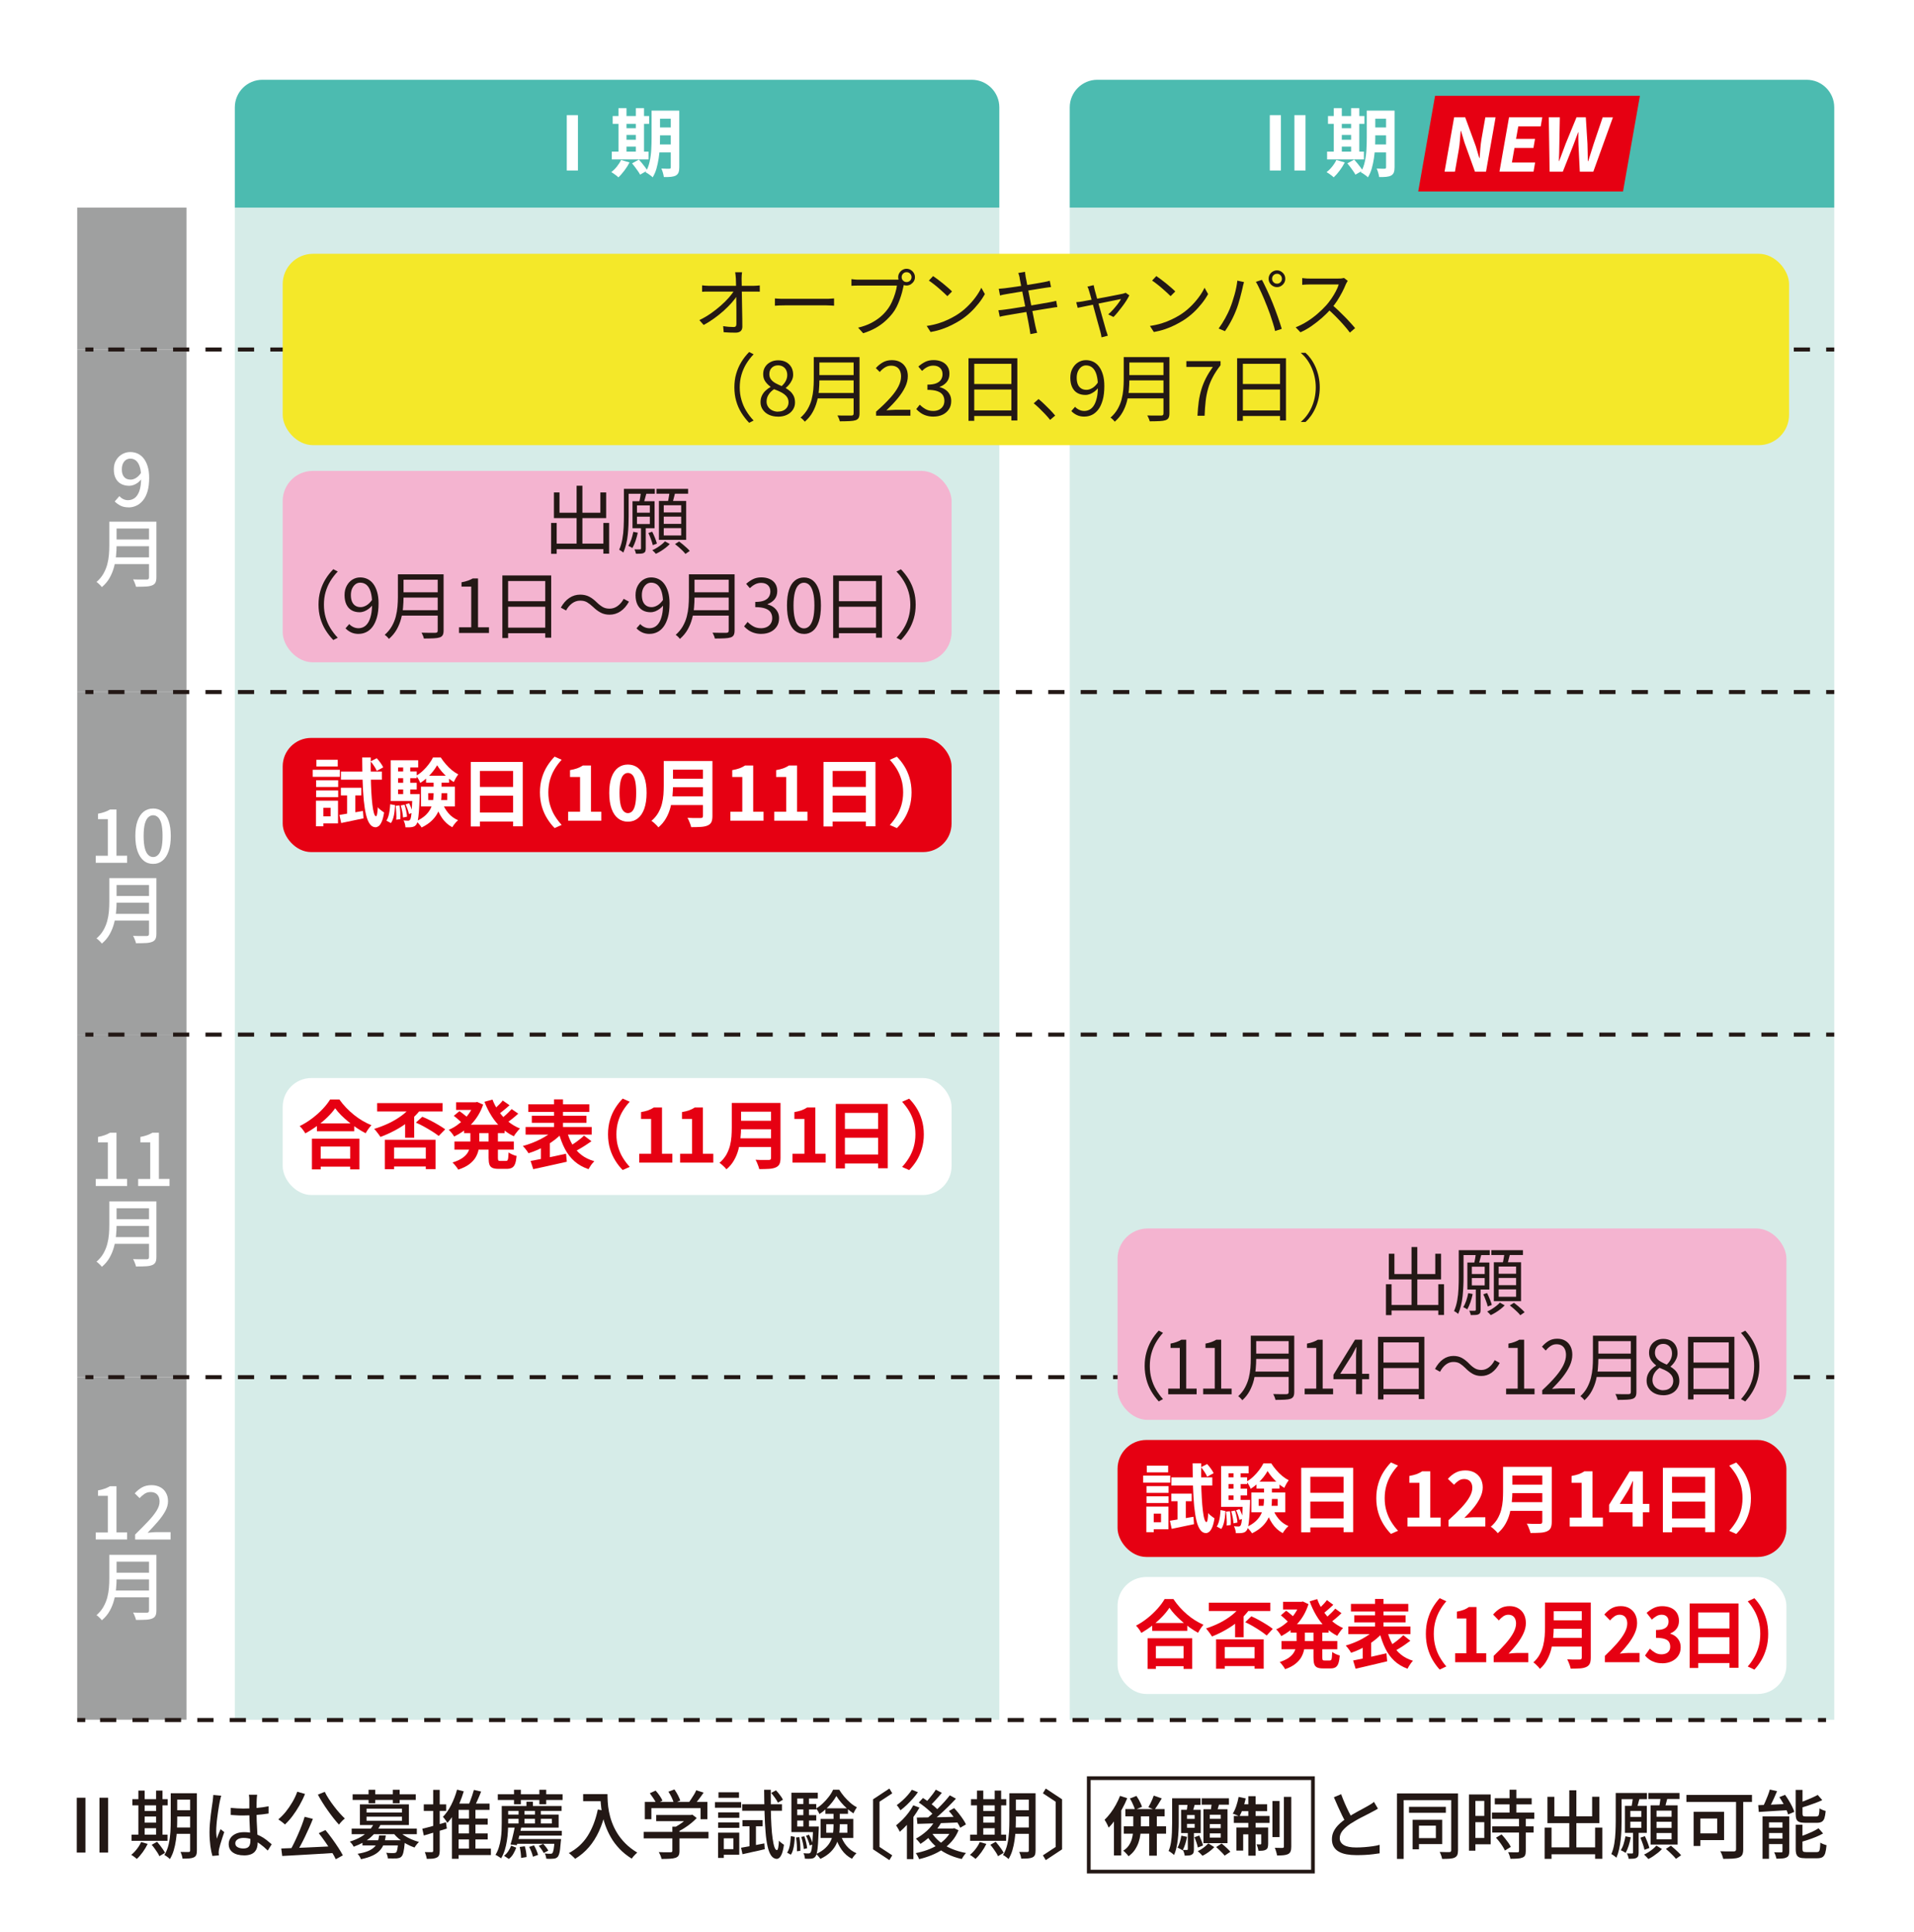 <?xml version="1.0" encoding="UTF-8"?>
<svg id="_レイヤー_2" data-name="レイヤー 2" xmlns="http://www.w3.org/2000/svg" viewBox="0 0 360.19 363.57">
  <defs>
    <style>
      .cls-1 {
        stroke-dasharray: 3.05 3.05;
      }

      .cls-1, .cls-2 {
        fill: none;
        stroke-width: .76px;
      }

      .cls-1, .cls-2, .cls-3 {
        stroke: #231815;
        stroke-miterlimit: 10;
      }

      .cls-4 {
        fill: #d6ece8;
      }

      .cls-5 {
        fill: #9fa0a0;
      }

      .cls-6 {
        fill: #231815;
      }

      .cls-3 {
        stroke-width: .7px;
      }

      .cls-3, .cls-7 {
        fill: #fff;
      }

      .cls-8 {
        fill: #f4e829;
      }

      .cls-9 {
        fill: #4cbbb0;
      }

      .cls-10 {
        fill: #e60012;
      }

      .cls-11 {
        fill: #f4b4d0;
      }
    </style>
  </defs>
  <g id="_レイヤー_2-2" data-name="レイヤー 2">
    <g>
      <rect class="cls-7" width="360.19" height="363.57"/>
      <g>
        <path class="cls-6" d="M14.45,348.56v-10.32h1.63v10.32h-1.63ZM18.72,348.56v-10.32h1.63v10.32h-1.63Z"/>
        <path class="cls-6" d="M26.56,346.58l1.23.35c-.25.52-.56,1.04-.93,1.55s-.74.94-1.12,1.28c-.07-.08-.17-.16-.3-.26-.13-.1-.26-.19-.39-.29-.13-.09-.25-.17-.35-.22.38-.31.73-.67,1.06-1.1.33-.42.6-.86.79-1.31ZM24.75,345.19h6.77v1.16h-6.77v-1.16ZM24.91,338.51h6.64v1.16h-6.64v-1.16ZM26.04,336.9h1.18v8.74h-1.18v-8.74ZM26.6,340.74h3.4v1.04h-3.4v-1.04ZM26.61,342.93h3.39v1.05h-3.39v-1.05ZM28.56,347.09l1-.56c.18.21.37.43.56.68.19.25.37.49.54.74.17.24.3.46.39.66l-1.06.63c-.08-.2-.2-.42-.36-.67-.16-.25-.33-.5-.52-.76-.19-.26-.37-.5-.56-.71ZM29.37,336.9h1.21v8.74h-1.21v-8.74ZM32.13,337.4h1.22v5.11c0,.55-.02,1.14-.05,1.78-.03.64-.09,1.28-.19,1.93-.09.65-.23,1.29-.41,1.9-.18.62-.43,1.17-.73,1.67-.07-.08-.17-.18-.3-.28-.13-.1-.26-.2-.39-.29s-.25-.15-.35-.19c.38-.62.65-1.3.82-2.06.17-.76.27-1.52.32-2.3.04-.78.06-1.5.06-2.17v-5.11ZM32.67,343.84h3.72v1.19h-3.72v-1.19ZM32.68,337.4h3.69v1.2h-3.69v-1.2ZM32.68,340.6h3.69v1.18h-3.69v-1.18ZM35.79,337.4h1.26v10.77c0,.36-.04.63-.12.83-.08.2-.23.35-.45.46-.21.1-.49.17-.84.2-.35.03-.78.04-1.29.04-.02-.18-.06-.39-.14-.64s-.16-.46-.25-.62c.34,0,.66.01.96.01h.59c.1,0,.17-.03.21-.07.04-.04.06-.11.06-.22v-10.75Z"/>
        <path class="cls-6" d="M41.65,337.82c-.03.08-.06.18-.1.32-.04.14-.07.28-.1.42-.03.14-.06.25-.08.34-.05.22-.1.51-.16.86-.06.35-.12.73-.18,1.15-.06.42-.11.84-.17,1.27s-.09.84-.12,1.23c-.03.39-.05.74-.05,1.04,0,.24,0,.49.03.74s.05.5.08.76c.06-.2.14-.4.22-.61.08-.21.17-.42.25-.62.09-.21.17-.39.24-.56l.69.55c-.12.36-.25.74-.38,1.14s-.26.79-.36,1.16c-.11.36-.19.67-.24.91-.02.09-.03.2-.05.33s-.02.23-.02.32c0,.06.02.15.02.25,0,.1.01.19.02.27l-1.22.1c-.15-.5-.27-1.12-.38-1.88-.1-.76-.16-1.62-.16-2.57,0-.52.02-1.07.07-1.63.05-.56.1-1.12.17-1.66.07-.54.13-1.04.2-1.48.06-.45.12-.81.16-1.09.02-.18.04-.37.06-.57.02-.21.04-.4.05-.59l1.5.14ZM48.39,337.7c-.02.14-.03.29-.05.43s-.03.29-.03.43c0,.16-.02.37-.02.63,0,.26,0,.54-.01.85,0,.3,0,.6,0,.9,0,.59.01,1.15.03,1.69.02.54.05,1.06.08,1.54.03.49.05.94.07,1.37.02.42.03.81.03,1.16,0,.32-.04.62-.12.91-.08.29-.22.55-.41.77-.19.22-.45.4-.78.52s-.73.19-1.2.19c-.93,0-1.66-.19-2.17-.56-.51-.37-.77-.9-.77-1.57,0-.43.12-.81.35-1.15.23-.34.57-.6,1-.8s.96-.29,1.57-.29,1.17.07,1.67.2c.5.13.97.32,1.4.55s.82.48,1.16.75c.34.27.66.53.94.78l-.74,1.18c-.49-.49-.99-.91-1.48-1.26-.49-.35-.99-.63-1.49-.83-.5-.2-1.03-.29-1.58-.29-.47,0-.84.09-1.13.28s-.43.43-.43.73c0,.33.14.57.43.73.28.16.65.25,1.08.25.34,0,.6-.06.8-.17.19-.11.33-.28.41-.49.08-.21.12-.47.12-.76,0-.24,0-.57-.03-.99-.02-.42-.04-.87-.07-1.37-.03-.5-.05-1.01-.07-1.54-.02-.53-.03-1.03-.03-1.52v-2.37c0-.12,0-.27-.02-.44-.01-.17-.03-.32-.06-.46h1.55ZM43.41,340.15c.39.04.78.07,1.17.09.39.02.79.04,1.2.04.82,0,1.65-.04,2.47-.11.82-.07,1.59-.18,2.29-.32v1.36c-.73.12-1.51.21-2.33.27-.82.06-1.64.09-2.45.1-.4,0-.79,0-1.17-.03-.38-.02-.77-.04-1.17-.07v-1.32Z"/>
        <path class="cls-6" d="M55.93,337.11l1.47.42c-.3.75-.66,1.48-1.06,2.18-.41.71-.84,1.37-1.3,1.98-.46.61-.94,1.14-1.42,1.59-.08-.09-.2-.2-.36-.32-.16-.12-.31-.24-.47-.36-.16-.12-.3-.21-.42-.28.49-.41.96-.89,1.41-1.44.44-.55.85-1.15,1.23-1.79s.69-1.3.93-1.97ZM52.94,347.79c.64-.03,1.36-.06,2.15-.08.8-.03,1.64-.06,2.53-.1s1.8-.09,2.74-.13c.93-.05,1.86-.09,2.77-.13l-.04,1.27c-1.18.08-2.37.15-3.58.22-1.21.07-2.36.13-3.46.2-1.1.06-2.08.11-2.94.16l-.18-1.4ZM57.34,341.83l1.54.39c-.21.54-.44,1.1-.7,1.67-.26.57-.52,1.14-.79,1.7-.27.56-.54,1.1-.82,1.61-.27.51-.54.97-.78,1.39l-1.21-.39c.25-.43.5-.91.76-1.44.26-.53.51-1.08.76-1.65.25-.57.48-1.13.69-1.69.21-.56.4-1.09.54-1.6ZM61.11,337.12c.21.44.47.89.77,1.35.3.46.62.92.97,1.37.34.45.69.88,1.04,1.27.35.39.68.74,1,1.04-.11.08-.24.19-.38.33-.14.14-.27.28-.4.42-.12.14-.23.28-.32.4-.32-.34-.66-.74-1.01-1.19-.35-.45-.71-.92-1.06-1.42-.36-.5-.7-1.01-1.02-1.52s-.62-1.02-.88-1.51l1.3-.53ZM59.99,344.91l1.25-.59c.41.5.83,1.03,1.24,1.6s.8,1.13,1.16,1.68c.36.55.65,1.04.88,1.48l-1.33.73c-.21-.44-.49-.94-.84-1.51s-.73-1.15-1.14-1.74c-.41-.59-.82-1.14-1.22-1.65Z"/>
        <path class="cls-6" d="M70.36,343.07l1.28.2c-.42.88-1.04,1.67-1.85,2.39-.81.71-1.89,1.31-3.23,1.8-.05-.1-.11-.21-.19-.34-.08-.12-.17-.24-.27-.35-.1-.11-.19-.2-.27-.27.83-.26,1.55-.57,2.15-.93.6-.36,1.1-.75,1.5-1.18s.69-.87.89-1.32ZM66.18,344.05h12.26v1.05h-12.26v-1.05ZM66.36,337.6h11.88v1.06h-11.88v-1.06ZM71.35,345.34h1.25c-.07.59-.2,1.12-.37,1.59-.17.47-.43.89-.78,1.26-.34.37-.8.69-1.37.95-.57.27-1.29.49-2.15.67-.05-.16-.15-.34-.27-.54s-.25-.36-.37-.48c.8-.13,1.44-.3,1.94-.5.5-.21.89-.45,1.18-.73.29-.28.5-.6.64-.97s.24-.78.3-1.24ZM67.73,339.49h9.22v3.89h-9.22v-3.89ZM68.21,346.24h7.22v.97h-7.22v-.97ZM68.98,340.3v.73h6.67v-.73h-6.67ZM68.98,341.81v.76h6.67v-.76h-6.67ZM69.36,336.74h1.26v2.54h-1.26v-2.54ZM74.96,346.24h1.25c0,.23-.02.39-.04.48-.07.78-.16,1.37-.25,1.76-.09.39-.21.67-.37.83-.12.12-.25.21-.4.25s-.32.08-.51.1c-.17,0-.41.01-.7.01s-.61,0-.95-.01c0-.17-.04-.35-.1-.55-.06-.2-.13-.37-.21-.52.3.04.58.06.84.06s.45,0,.57,0c.2,0,.35-.04.44-.11.1-.09.18-.3.25-.63.06-.33.12-.83.18-1.53v-.15ZM73.93,336.74h1.28v2.54h-1.28v-2.54ZM74.95,344.38c.27.32.61.62,1.02.9.42.28.87.53,1.37.75.5.22,1,.39,1.5.53-.09.08-.19.19-.3.32-.1.13-.21.25-.3.38s-.18.25-.24.35c-.52-.18-1.04-.41-1.54-.69-.51-.29-.98-.61-1.41-.97s-.8-.75-1.1-1.16l1-.39Z"/>
        <path class="cls-6" d="M79.49,344.07c.57-.13,1.25-.31,2.04-.53.8-.22,1.6-.45,2.4-.68l.16,1.19c-.75.22-1.5.45-2.26.68s-1.44.44-2.07.62l-.29-1.29ZM79.75,339.49h4.21v1.23h-4.21v-1.23ZM81.51,336.76h1.24v11.44c0,.35-.04.62-.11.82s-.21.35-.41.46c-.2.11-.46.18-.76.22-.31.03-.69.04-1.16.04-.02-.17-.06-.38-.14-.63s-.15-.47-.23-.64c.29,0,.56.01.82.01h.5c.09,0,.16-.02.2-.06.04-.04.06-.11.06-.2v-11.44ZM86.02,336.72l1.25.32c-.22.76-.49,1.5-.8,2.23-.31.73-.66,1.41-1.04,2.04-.38.63-.79,1.18-1.23,1.66-.05-.09-.13-.21-.23-.35-.1-.14-.21-.29-.32-.43s-.21-.27-.3-.35c.59-.61,1.12-1.36,1.57-2.26.45-.9.82-1.85,1.09-2.85ZM86.3,339.35h5.83v1.18h-5.83v9.2h-1.25v-9.68l.67-.7h.58ZM85.45,347.81h6.93v1.22h-6.93v-1.22ZM85.58,342.16h6.2v1.13h-6.2v-1.13ZM85.58,344.96h6.2v1.13h-6.2v-1.13ZM89.18,336.77l1.36.31c-.22.57-.46,1.15-.73,1.74-.27.59-.51,1.09-.73,1.5l-1.1-.31c.15-.29.3-.62.45-1s.29-.76.42-1.16c.13-.39.24-.75.33-1.08ZM88.26,339.98h1.21v8.23h-1.21v-8.23Z"/>
        <path class="cls-6" d="M94.42,339.8h1.21v3.19c0,.5-.02,1.03-.05,1.6-.03.57-.09,1.16-.19,1.76-.09.6-.23,1.19-.4,1.75-.18.56-.41,1.08-.69,1.55-.07-.07-.18-.14-.31-.23-.13-.09-.27-.17-.4-.25-.13-.08-.25-.14-.35-.17.27-.44.48-.92.64-1.43.16-.51.28-1.04.36-1.58.08-.54.13-1.06.15-1.58.02-.51.03-.99.03-1.43v-3.19ZM93.68,337.59h12.19v1.08h-12.19v-1.08ZM96.19,347.25l.96.39c-.15.39-.33.78-.55,1.16-.22.38-.5.7-.84.96l-.91-.6c.3-.22.57-.51.8-.86.23-.35.41-.7.54-1.04ZM95.04,339.8h10.64v.92h-10.64v-.92ZM95.19,341.41h9.94v2.45h-9.94v-.78h8.66v-.87h-8.66v-.8ZM96.91,343.54l1.21.14c-.08.38-.17.79-.27,1.21s-.2.83-.3,1.23c-.1.39-.2.74-.29,1.05l-1.19-.13c.1-.31.2-.66.31-1.06.1-.4.2-.81.29-1.24s.17-.82.25-1.2ZM96.73,336.74h1.29v2.73h-1.29v-2.73ZM97.13,346.01h7.56v.9h-7.56v-.9ZM97.44,344.47h8.28v.9h-8.28v-.9ZM97.59,340.46h1.11v2.86h-1.11v-2.86ZM97.8,347.5l.96-.13c.1.33.18.68.24,1.06s.09.7.09.97l-1.03.17c0-.27-.02-.6-.07-.99-.05-.39-.11-.75-.19-1.08ZM99.07,338.99h1.22v1.2h-1.22v-1.2ZM99.57,347.49l.92-.29c.16.28.32.59.46.92.14.34.24.63.31.88l-.97.34c-.05-.26-.15-.57-.28-.91-.13-.35-.28-.66-.43-.94ZM100.67,340.46h1.11v2.86h-1.11v-2.86ZM101.38,347.3l.84-.38c.19.2.38.41.56.65.18.24.32.45.4.62l-.86.45c-.09-.19-.23-.41-.4-.66-.18-.25-.35-.48-.53-.69ZM101.5,336.74h1.29v2.73h-1.29v-2.73ZM104.37,346.01h1.21c0,.21-.02.36-.04.45-.05.6-.09,1.09-.14,1.48-.05.39-.11.7-.19.92-.07.22-.16.39-.26.51-.11.11-.23.19-.36.25-.13.05-.28.08-.45.09-.14.02-.32.03-.56.03s-.5,0-.78-.03c0-.14-.04-.3-.09-.49s-.11-.35-.19-.49c.24.03.45.04.64.05s.33,0,.42,0,.16,0,.22-.02c.06-.01.11-.05.15-.11.09-.09.17-.33.24-.7.07-.37.13-.97.19-1.81v-.14Z"/>
        <path class="cls-6" d="M112.51,340.46l1.47.27c-.32,1.41-.74,2.68-1.26,3.82-.52,1.13-1.15,2.13-1.89,2.99-.74.86-1.6,1.59-2.6,2.2-.07-.1-.18-.22-.33-.35-.15-.13-.29-.27-.45-.41-.15-.14-.29-.25-.41-.32,1.49-.78,2.67-1.86,3.55-3.24.87-1.38,1.51-3.03,1.91-4.95ZM109.74,337.56h3.9v1.34h-3.9v-1.34ZM112.99,337.56h1.33c0,.43.02.93.05,1.49.03.57.11,1.17.23,1.81.12.64.3,1.3.55,1.98s.57,1.36.98,2.03c.41.67.92,1.32,1.54,1.95.62.63,1.37,1.21,2.25,1.74-.09.07-.21.18-.34.32-.14.13-.27.28-.4.43s-.23.28-.3.39c-.9-.56-1.67-1.18-2.31-1.86-.64-.68-1.18-1.39-1.61-2.15-.44-.76-.78-1.52-1.05-2.28-.27-.77-.46-1.51-.6-2.23-.13-.72-.22-1.39-.26-2.01s-.06-1.16-.06-1.62Z"/>
        <path class="cls-6" d="M121.13,344.67h12.2v1.22h-12.2v-1.22ZM121.35,339.03h11.77v3.26h-1.28v-2.09h-9.26v2.09h-1.23v-3.26ZM122.28,337.4l1.1-.5c.26.28.51.6.75.95s.43.67.54.94l-1.15.57c-.11-.27-.28-.59-.52-.95-.24-.36-.48-.7-.71-1.01ZM123.49,341.49h6.6v1.16h-6.6v-1.16ZM126.54,343.69h1.33v4.57c0,.36-.05.64-.16.84-.11.2-.3.34-.6.45-.28.09-.64.15-1.06.17s-.94.04-1.55.04c-.04-.19-.11-.4-.21-.65-.11-.25-.21-.46-.32-.64.32,0,.63.02.94.03.31,0,.57.01.8,0,.23,0,.39,0,.48,0,.14,0,.23-.03.27-.07s.07-.11.07-.21v-4.52ZM125.78,337.11l1.14-.43c.22.32.44.67.65,1.07.21.4.36.74.45,1.03l-1.21.49c-.07-.3-.21-.65-.4-1.06s-.4-.77-.62-1.1ZM129.68,341.49h.32l.29-.07.82.64c-.31.34-.67.67-1.07.99-.4.33-.83.63-1.27.91-.44.28-.89.53-1.32.74-.08-.12-.19-.26-.34-.41-.14-.15-.27-.28-.38-.37.38-.18.75-.39,1.13-.64s.73-.51,1.05-.78.58-.52.77-.76v-.25ZM131.02,336.83l1.39.45c-.3.45-.62.89-.96,1.33-.34.44-.65.81-.93,1.12l-1.04-.42c.18-.22.37-.48.56-.77.19-.29.38-.58.56-.88.18-.3.32-.57.43-.83Z"/>
        <path class="cls-6" d="M134.54,339.07h4.93v1.06h-4.93v-1.06ZM135.13,344.81h1.08v4.76h-1.08v-4.76ZM135.15,341h3.98v1.02h-3.98v-1.02ZM135.15,342.89h3.98v1.02h-3.98v-1.02ZM135.21,337.21h3.86v1.04h-3.86v-1.04ZM135.72,344.81h3.4v4.16h-3.4v-1.06h2.29v-2.03h-2.29v-1.06ZM139.46,347.65c.57-.09,1.24-.21,2.01-.36.77-.15,1.56-.3,2.37-.46l.08,1.09c-.72.18-1.45.35-2.19.5-.74.16-1.4.31-2,.45l-.27-1.22ZM139.67,339.47h7.49v1.22h-7.49v-1.22ZM139.72,342.46h3.79v1.15h-3.79v-1.15ZM141.05,342.88h1.21v4.79l-1.21.27v-5.06ZM143.8,336.74h1.25c0,1.3,0,2.52.01,3.66s.06,2.18.11,3.12c.05.94.13,1.75.23,2.43.1.68.21,1.21.34,1.58s.29.56.46.57c.1,0,.18-.15.25-.47.06-.32.11-.76.14-1.31.07.09.17.19.29.29.12.1.25.2.37.29.12.09.22.15.28.19-.1.72-.23,1.27-.38,1.66-.16.39-.32.65-.49.79-.17.14-.34.21-.5.21-.41-.02-.76-.23-1.04-.63-.28-.4-.5-.98-.67-1.72-.17-.75-.3-1.65-.38-2.7-.09-1.05-.15-2.25-.19-3.59s-.07-2.79-.08-4.36ZM145.14,337.33l.89-.48c.25.26.5.56.75.89.26.33.44.62.56.88l-.95.55c-.11-.25-.29-.55-.54-.9-.25-.34-.49-.66-.73-.94Z"/>
        <path class="cls-6" d="M148.82,345.46l.75.15c-.02.42-.05.84-.1,1.26-.05.42-.13.81-.23,1.17s-.24.67-.42.92l-.7-.39c.17-.23.29-.52.39-.85.1-.33.17-.69.21-1.08.05-.39.08-.78.1-1.18ZM148.93,337.3h4.97v1.09h-3.87v5.97h-1.1v-7.06ZM148.93,343.66h4.65v1.05h-4.65v-1.05ZM149.55,339.42h4.06v1.02h-4.06v-1.02ZM149.55,341.52h4.06v1.02h-4.06v-1.02ZM149.81,345.72l.62-.07c.07.41.13.86.16,1.34.03.48.04.89.03,1.24l-.65.08c.02-.35.01-.77-.02-1.25-.03-.48-.08-.92-.14-1.34ZM150.78,345.61l.59-.11c.13.35.24.74.34,1.17s.16.79.18,1.08l-.63.14c-.02-.3-.07-.66-.16-1.09-.09-.43-.2-.83-.32-1.19ZM151.18,337.91h1.06v6.33h-1.06v-6.33ZM153.02,343.66h1.07c0,.23,0,.39-.01.48-.05,1.14-.09,2.06-.14,2.77-.05.71-.11,1.24-.19,1.6-.07.36-.17.62-.29.77-.1.14-.21.24-.34.3-.12.06-.27.1-.43.12-.13.02-.3.03-.53.03-.22,0-.46,0-.69-.02,0-.16-.04-.34-.08-.53-.05-.2-.11-.36-.19-.5.21.02.4.03.58.04.17,0,.3,0,.38,0s.15-.01.21-.04c.06-.02.11-.07.16-.13.08-.09.15-.3.21-.62s.11-.81.15-1.46c.05-.66.09-1.53.14-2.63v-.18ZM151.68,345.4l.56-.2c.15.28.29.59.43.93.14.34.24.63.3.88l-.59.22c-.06-.25-.15-.55-.28-.89-.13-.34-.27-.66-.42-.95ZM157.39,337.92c-.21.38-.48.78-.81,1.2s-.7.82-1.1,1.2c-.41.38-.83.71-1.27.99-.06-.16-.16-.34-.28-.55-.12-.21-.24-.37-.35-.5.45-.26.88-.59,1.29-.98.41-.39.78-.81,1.12-1.25s.6-.88.79-1.3h1.15c.27.45.59.88.95,1.31.36.42.75.81,1.15,1.16s.82.63,1.23.84c-.11.15-.23.33-.35.55-.12.21-.23.41-.31.59-.4-.25-.8-.56-1.21-.92-.4-.36-.78-.74-1.12-1.15-.34-.41-.64-.81-.88-1.2ZM156.86,340.69h1.17v2.83c0,.56-.04,1.12-.12,1.69-.08.56-.25,1.12-.49,1.67s-.61,1.06-1.09,1.55c-.49.49-1.13.93-1.94,1.32-.05-.08-.13-.18-.23-.3-.1-.12-.19-.23-.29-.35s-.19-.21-.27-.27c.73-.34,1.32-.73,1.76-1.16.44-.42.77-.87.98-1.33s.36-.93.42-1.41c.07-.48.1-.96.1-1.42v-2.81ZM154.42,342.23h6.16v3.58h-6.16v-3.58ZM155.33,340.23h4.25v1.04h-4.25v-1.04ZM155.49,343.23v1.6h3.97v-1.6h-3.97ZM158.2,345.22c.24.78.61,1.48,1.12,2.09s1.13,1.07,1.86,1.37c-.09.08-.19.19-.3.31-.1.12-.21.25-.3.38-.1.13-.18.25-.24.36-.78-.39-1.43-.96-1.95-1.7s-.92-1.59-1.19-2.56l1-.25Z"/>
        <path class="cls-6" d="M164.3,347.95v-9.41l3.07-2.03.54.9-2.4,1.58v8.51l2.4,1.58-.54.9-3.07-2.03Z"/>
        <path class="cls-6" d="M171.88,339.67l1.15.43c-.31.56-.67,1.12-1.07,1.67-.4.56-.83,1.08-1.28,1.57s-.9.93-1.35,1.31c-.04-.1-.1-.23-.19-.38s-.18-.3-.27-.46c-.09-.16-.17-.28-.25-.36.4-.32.81-.68,1.21-1.08s.78-.83,1.13-1.3c.35-.46.66-.93.91-1.41ZM171.59,336.74l1.15.46c-.27.4-.59.81-.96,1.22-.37.41-.75.8-1.14,1.18-.39.37-.79.71-1.18,1-.05-.09-.12-.2-.21-.32-.08-.12-.17-.24-.25-.36-.09-.12-.17-.22-.24-.29.35-.25.7-.54,1.06-.86.36-.32.69-.66,1-1.01.31-.36.57-.69.77-1.01ZM170.67,342.46l1.08-1.11.14.06v8.38h-1.22v-7.32ZM179.11,344.03h.23l.22-.06.82.39c-.31.77-.72,1.45-1.23,2.04-.51.59-1.09,1.11-1.74,1.55-.65.44-1.36.81-2.11,1.11s-1.53.55-2.33.74c-.06-.17-.16-.36-.28-.59-.12-.22-.24-.41-.35-.55.74-.14,1.46-.34,2.15-.59s1.35-.56,1.96-.94c.61-.37,1.14-.8,1.59-1.29.45-.49.81-1.03,1.06-1.64v-.18ZM175.98,342.5l1.18.36c-.3.55-.67,1.08-1.09,1.58s-.88.96-1.37,1.38c-.49.42-.98.79-1.48,1.11-.05-.09-.13-.2-.24-.32-.11-.12-.21-.25-.32-.37-.11-.13-.21-.23-.3-.3.73-.39,1.42-.89,2.08-1.48.65-.6,1.17-1.25,1.54-1.95ZM172.52,341.97c.67,0,1.44-.02,2.31-.03.87,0,1.8-.03,2.79-.05s1.97-.05,2.95-.08l-.05,1.08c-.94.04-1.89.07-2.83.11-.95.03-1.85.06-2.72.09-.87.03-1.64.05-2.33.07l-.11-1.19ZM172.91,339.14l.78-.85c.35.22.71.47,1.08.75s.72.55,1.05.83.59.54.79.77l-.84.97c-.18-.24-.43-.51-.75-.8-.32-.29-.66-.59-1.03-.88-.37-.29-.73-.55-1.08-.78ZM176.1,336.72l1.14.6c-.35.43-.72.86-1.12,1.3-.4.44-.77.82-1.1,1.13l-.91-.53c.23-.22.46-.48.71-.77.24-.29.48-.59.71-.89s.42-.59.58-.85ZM178.73,337.78l1.17.64c-.48.51-.99,1.04-1.55,1.59-.56.55-1.12,1.07-1.69,1.58s-1.11.95-1.62,1.33l-.86-.59c.38-.29.77-.62,1.18-.99.41-.37.82-.76,1.24-1.17s.8-.81,1.17-1.22c.37-.41.69-.8.97-1.16ZM175.28,344.73c.38.65.9,1.24,1.54,1.77s1.38.97,2.23,1.33c.85.36,1.76.63,2.74.81-.09.09-.19.21-.29.34-.1.13-.19.27-.28.41s-.16.27-.23.38c-1.01-.22-1.94-.55-2.8-.98-.86-.43-1.62-.95-2.29-1.58-.67-.62-1.23-1.33-1.67-2.14l1.06-.35ZM175.6,344.03h3.92v1.01h-4.79l.86-1.01ZM178.56,340.75l1-.56c.29.31.58.64.87,1.01.28.36.55.72.79,1.08.24.36.43.68.56.98l-1.08.63c-.12-.28-.29-.6-.52-.97-.23-.37-.48-.74-.76-1.12-.28-.38-.56-.73-.84-1.04Z"/>
        <path class="cls-6" d="M184.38,346.58l1.24.35c-.25.52-.56,1.04-.93,1.55s-.74.94-1.12,1.28c-.07-.08-.17-.16-.3-.26-.13-.1-.26-.19-.39-.29-.13-.09-.25-.17-.35-.22.38-.31.73-.67,1.06-1.1s.6-.86.79-1.31ZM182.57,345.19h6.77v1.16h-6.77v-1.16ZM182.73,338.51h6.64v1.16h-6.64v-1.16ZM183.86,336.9h1.18v8.74h-1.18v-8.74ZM184.42,340.74h3.4v1.04h-3.4v-1.04ZM184.43,342.93h3.39v1.05h-3.39v-1.05ZM186.38,347.09l1-.56c.18.21.37.43.56.68.19.25.37.49.54.74.17.24.3.46.39.66l-1.06.63c-.08-.2-.2-.42-.36-.67s-.33-.5-.52-.76c-.19-.26-.37-.5-.56-.71ZM187.19,336.9h1.21v8.74h-1.21v-8.74ZM189.95,337.4h1.22v5.11c0,.55-.02,1.14-.05,1.78-.03.64-.09,1.28-.19,1.93-.09.65-.23,1.29-.41,1.9-.18.62-.43,1.17-.73,1.67-.07-.08-.17-.18-.3-.28-.13-.1-.26-.2-.39-.29s-.25-.15-.35-.19c.38-.62.65-1.3.82-2.06.17-.76.27-1.52.32-2.3.04-.78.06-1.5.06-2.17v-5.11ZM190.49,343.84h3.72v1.19h-3.72v-1.19ZM190.5,337.4h3.69v1.2h-3.69v-1.2ZM190.5,340.6h3.69v1.18h-3.69v-1.18ZM193.62,337.4h1.26v10.77c0,.36-.04.63-.12.83-.08.2-.23.35-.45.46-.21.1-.49.17-.84.2-.35.03-.78.04-1.29.04-.02-.18-.06-.39-.14-.64s-.16-.46-.25-.62c.34,0,.66.01.96.01h.59c.1,0,.17-.03.21-.07.04-.04.06-.11.06-.22v-10.75Z"/>
        <path class="cls-6" d="M196.8,349.98l-.54-.9,2.4-1.58v-8.51l-2.4-1.58.54-.9,3.07,2.03v9.41l-3.07,2.03Z"/>
        <path class="cls-6" d="M259.31,340.29c-.17.11-.36.22-.56.33-.2.11-.4.22-.62.33-.23.12-.5.26-.82.43-.32.16-.67.34-1.04.53-.38.19-.75.39-1.12.61-.37.21-.72.43-1.05.64-.6.41-1.08.83-1.44,1.27-.36.44-.54.92-.54,1.44s.26.97.77,1.27c.51.31,1.28.46,2.31.46.49,0,1.01-.02,1.55-.06.54-.04,1.06-.1,1.57-.17.51-.07.94-.16,1.31-.27v1.6c-.37.06-.78.11-1.24.17-.46.06-.95.1-1.48.13-.53.03-1.08.04-1.67.04-.66,0-1.27-.05-1.83-.15s-1.05-.27-1.46-.5c-.41-.23-.73-.54-.96-.93-.23-.39-.34-.86-.34-1.42s.12-1.04.35-1.5c.23-.46.56-.89.97-1.29.41-.4.89-.78,1.43-1.15.34-.23.7-.46,1.08-.69.38-.22.76-.44,1.13-.64.37-.21.72-.39,1.04-.56s.59-.32.81-.45c.22-.13.42-.25.6-.36.18-.11.34-.24.5-.38l.75,1.27ZM252.38,337.56c.22.6.45,1.18.7,1.76.25.57.5,1.11.75,1.6.25.5.48.93.69,1.32l-1.21.73c-.24-.4-.48-.87-.74-1.39-.26-.53-.52-1.08-.78-1.67-.27-.59-.52-1.18-.77-1.76l1.36-.57Z"/>
        <path class="cls-6" d="M262.88,337.44h10.97v1.25h-9.7v11.06h-1.26v-12.31ZM265.16,339.95h6.93v1.13h-6.93v-1.13ZM265.84,342.39h1.19v5.55h-1.19v-5.55ZM266.49,342.39h4.91v4.57h-4.91v-1.12h3.72v-2.34h-3.72v-1.11ZM273.1,337.44h1.28v10.71c0,.36-.05.65-.14.87-.1.21-.26.37-.49.48-.23.11-.53.18-.91.21s-.86.04-1.45.04c-.02-.12-.05-.26-.1-.42-.05-.16-.1-.32-.17-.48-.06-.16-.13-.29-.19-.41.4.02.78.03,1.13.03h.71c.12,0,.2-.04.25-.09.05-.05.08-.13.08-.25v-10.7Z"/>
        <path class="cls-6" d="M276.44,337.63h1.21v10.57h-1.21v-10.57ZM277.06,337.63h3.47v9.37h-3.47v-1.19h2.26v-6.97h-2.26v-1.2ZM277.12,341.66h2.77v1.18h-2.77v-1.18ZM280.77,341.04h7.96v1.18h-7.96v-1.18ZM280.82,343.63h7.79v1.16h-7.79v-1.16ZM281.3,338.34h6.94v1.15h-6.94v-1.15ZM281.53,345.76l1.04-.62c.22.23.44.49.67.77s.44.56.63.83c.19.28.34.53.44.75l-1.11.69c-.09-.22-.23-.48-.41-.76-.18-.28-.38-.57-.6-.86-.22-.29-.44-.55-.67-.8ZM285.87,342.09h1.26v6.18c0,.34-.04.6-.13.8-.09.2-.25.34-.49.43-.24.1-.54.17-.91.19s-.82.04-1.36.04c-.03-.18-.08-.38-.17-.62-.08-.24-.17-.45-.26-.62.39,0,.76.02,1.09.02.33,0,.56,0,.67,0,.11,0,.19-.03.23-.06.04-.03.06-.1.06-.2v-6.15ZM284.08,336.73h1.28v5.05h-1.28v-5.05Z"/>
        <path class="cls-6" d="M290.68,343.86h1.3v5.88h-1.3v-5.88ZM291.21,338.07h1.3v3.67h7.11v-3.68h1.36v4.96h-9.77v-4.94ZM291.31,347.58h9.55v1.3h-9.55v-1.3ZM295.32,336.84h1.33v11.52h-1.33v-11.52ZM300.18,343.86h1.35v5.87h-1.35v-5.87Z"/>
        <path class="cls-6" d="M304.05,337.35h1.11v5.29c0,.51-.01,1.07-.03,1.67-.02.6-.07,1.22-.14,1.84-.07.62-.17,1.23-.3,1.81-.13.58-.3,1.11-.51,1.58-.06-.08-.16-.16-.27-.25-.12-.09-.24-.17-.36-.26-.12-.08-.22-.15-.32-.18.26-.59.44-1.24.56-1.96s.19-1.45.22-2.19.05-1.43.05-2.07v-5.29ZM304.41,337.35h5.53v1.16h-5.53v-1.16ZM305.89,345.5l1,.2c-.1.53-.24,1.06-.4,1.58-.17.52-.36.97-.57,1.34-.1-.07-.24-.16-.43-.27-.18-.1-.34-.18-.48-.24.22-.34.4-.74.54-1.2s.25-.94.34-1.41ZM305.79,339.77h4.12v5.08h-4.12v-5.08ZM307.3,344.63h1.07v3.95c0,.25-.03.46-.08.61s-.17.28-.33.37c-.16.08-.37.14-.6.15s-.53.03-.86.03c-.02-.15-.06-.32-.13-.52-.07-.2-.13-.36-.2-.5.22,0,.42.01.6.01h.38c.11,0,.17-.07.17-.18v-3.92ZM306.81,340.72v1.13h2.06v-1.13h-2.06ZM306.81,342.75v1.16h2.06v-1.16h-2.06ZM307.28,338.16l1.28.15c-.1.36-.2.72-.29,1.08-.1.36-.19.66-.27.91l-1-.18c.05-.29.11-.62.17-.99.06-.37.1-.69.12-.97ZM308.7,345.76l.85-.29c.16.35.33.74.49,1.16.16.42.28.78.35,1.06l-.92.35c-.05-.29-.16-.65-.31-1.08-.15-.43-.3-.83-.46-1.2ZM311.72,347.25l1.04.64c-.21.23-.46.47-.75.7s-.59.45-.9.66c-.31.21-.61.38-.91.52-.09-.12-.22-.26-.38-.42-.16-.16-.3-.29-.43-.41.29-.14.59-.3.88-.49.29-.19.57-.39.82-.6.26-.21.46-.42.62-.6ZM310.21,337.35h5.85v1.13h-5.85v-1.13ZM310.62,339.67h5.09v7.38h-5.09v-7.38ZM311.74,340.67v1.16h2.83v-1.16h-2.83ZM311.74,342.77v1.16h2.83v-1.16h-2.83ZM311.74,344.88v1.18h2.83v-1.18h-2.83ZM312.53,337.93l1.32.15c-.1.4-.21.81-.32,1.22-.11.41-.21.77-.3,1.06l-1.03-.2c.05-.21.09-.45.13-.71.04-.26.08-.53.12-.8s.07-.51.08-.73ZM313.49,347.88l.95-.62c.22.18.45.37.69.59s.47.43.69.64.4.4.54.58l-.97.67c-.13-.17-.3-.36-.51-.58-.21-.22-.44-.44-.68-.67-.24-.22-.47-.43-.7-.62Z"/>
        <path class="cls-6" d="M317.36,337.71h12.34v1.33h-12.34v-1.33ZM318.72,340.89h1.26v6.43h-1.26v-6.43ZM319.26,340.89h5.19v5.32h-5.19v-1.26h3.9v-2.8h-3.9v-1.26ZM326.69,338.09h1.36v9.87c0,.43-.06.76-.18,1-.12.23-.32.41-.62.52-.3.12-.7.19-1.19.22-.49.02-1.08.04-1.77.04-.03-.14-.07-.3-.13-.47s-.13-.35-.2-.52-.15-.32-.22-.44c.36.02.71.03,1.05.03.34,0,.65,0,.92,0h.57c.15,0,.25-.04.32-.09.06-.05.1-.15.1-.3v-9.86Z"/>
        <path class="cls-6" d="M330.87,339.64c.48-.02,1.04-.04,1.67-.06.63-.02,1.29-.05,2-.09s1.41-.07,2.13-.1v1.18c-.69.04-1.37.08-2.04.12-.68.04-1.33.08-1.95.12s-1.19.07-1.7.11l-.1-1.27ZM333.06,336.7l1.36.31c-.17.4-.34.81-.54,1.24-.19.42-.38.83-.58,1.21-.19.38-.38.72-.55,1.02l-1.12-.31c.17-.32.35-.68.53-1.08s.35-.81.51-1.23c.16-.42.29-.81.39-1.16ZM331.69,341.76h4.35v1.11h-3.14v6.86h-1.21v-7.97ZM332.25,343.87h3.88v1.01h-3.88v-1.01ZM332.25,345.94h3.88v1.02h-3.88v-1.02ZM335.44,341.76h1.28v6.55c0,.31-.04.56-.11.74s-.21.33-.43.43c-.2.1-.46.17-.77.19-.31.02-.68.04-1.1.04-.04-.18-.1-.38-.18-.62-.08-.23-.17-.43-.26-.59.29,0,.56.02.82.02.25,0,.43,0,.53,0,.08,0,.14-.02.17-.05.03-.03.05-.09.05-.17v-6.54ZM334.85,338.13l1.08-.43c.24.33.47.68.7,1.06s.44.76.62,1.13c.19.37.33.71.42,1.01l-1.17.49c-.08-.3-.21-.63-.38-1.01-.17-.37-.37-.76-.59-1.16-.22-.4-.45-.76-.69-1.1ZM337.92,336.77h1.29v4.45c0,.23.04.38.12.45.08.07.26.1.55.1h1.89c.17,0,.29-.04.38-.11.09-.07.15-.22.18-.44.04-.22.06-.55.08-.99.09.07.2.13.34.2.13.07.27.13.42.18.15.05.28.09.4.12-.05.58-.13,1.03-.24,1.36s-.29.55-.51.68c-.23.13-.54.19-.93.19h-2.16c-.48,0-.85-.05-1.11-.15-.27-.1-.45-.27-.55-.52s-.15-.6-.15-1.05v-4.47ZM337.92,343.31h1.28v4.59c0,.23.05.38.14.46.09.07.29.11.59.11h1.95c.18,0,.32-.04.41-.13s.16-.25.19-.51c.04-.26.06-.64.08-1.14.15.09.33.19.56.28.22.09.43.16.61.21-.06.64-.14,1.14-.25,1.5-.12.35-.29.6-.52.74-.23.14-.56.21-.97.21h-2.22c-.48,0-.86-.05-1.12-.15s-.45-.28-.56-.53c-.11-.25-.16-.59-.16-1.04v-4.59ZM342.22,343.98l.86.98c-.39.23-.84.45-1.33.65-.49.2-1,.39-1.52.56s-1.02.33-1.51.47c-.03-.13-.08-.29-.16-.48-.08-.19-.16-.34-.22-.46.46-.15.93-.32,1.41-.51s.94-.39,1.37-.59c.43-.21.8-.41,1.1-.62ZM342.08,337.72l.85.97c-.4.19-.84.37-1.32.55-.48.18-.96.35-1.45.51-.49.16-.97.31-1.44.45-.03-.13-.08-.29-.15-.47-.07-.18-.15-.33-.22-.46.44-.14.89-.3,1.34-.48.46-.18.89-.36,1.31-.55s.78-.36,1.08-.53Z"/>
      </g>
      <g>
        <rect class="cls-3" x="204.89" y="334.56" width="42.19" height="17.58"/>
        <g>
          <path class="cls-6" d="M210.8,337.9l1.33.43c-.27.68-.59,1.36-.97,2.03-.37.68-.77,1.32-1.2,1.92s-.87,1.13-1.33,1.59c-.04-.12-.1-.27-.19-.46-.09-.18-.18-.37-.29-.56-.1-.19-.2-.34-.28-.46.38-.37.76-.79,1.12-1.27.36-.48.7-1,1-1.55s.57-1.11.79-1.68ZM209.63,341.21l1.37-1.37h0v9.27h-1.37v-7.9ZM213.28,340.7h1.42v3.01c0,.46-.03.93-.09,1.43-.06.5-.17.99-.34,1.48-.16.49-.4.96-.7,1.42-.3.45-.7.85-1.19,1.21-.07-.1-.17-.22-.28-.35s-.24-.25-.36-.38-.25-.23-.37-.31c.45-.28.8-.61,1.05-.98s.44-.76.56-1.17.2-.82.24-1.22.05-.79.05-1.14v-3ZM211.48,343.62h7.96v1.38h-7.96v-1.38ZM211.78,340.37h7.39v1.37h-7.39v-1.37ZM212.62,338.39l1.24-.49c.14.21.29.44.43.68.14.25.26.49.37.73.11.24.19.45.25.64l-1.32.56c-.05-.19-.12-.41-.22-.65-.1-.24-.21-.5-.34-.76-.13-.26-.26-.5-.4-.71ZM217.12,337.84l1.51.53c-.23.39-.47.78-.71,1.16-.24.38-.46.7-.66.97l-1.15-.48c.12-.2.24-.43.37-.68s.25-.51.36-.77c.11-.26.2-.5.28-.73ZM216.27,340.69h1.43v8.45h-1.43v-8.45Z"/>
          <path class="cls-6" d="M220.6,338.35h1.22v4.66c0,.46-.01.95-.04,1.47-.02.52-.07,1.06-.13,1.6-.06.54-.15,1.07-.26,1.57-.11.5-.26.96-.46,1.36-.06-.07-.16-.16-.29-.26-.13-.1-.26-.2-.39-.29-.13-.09-.24-.16-.34-.2.22-.5.37-1.05.46-1.65.09-.6.15-1.22.17-1.84.02-.62.04-1.21.04-1.75v-4.67ZM220.96,338.35h4.96v1.24h-4.96v-1.24ZM222.31,345.38l1.07.22c-.08.46-.19.92-.34,1.38-.14.46-.31.84-.49,1.17-.1-.08-.26-.17-.46-.28s-.37-.19-.5-.25c.18-.28.32-.62.44-1.02.12-.4.21-.8.28-1.21ZM222.27,340.51h3.69v4.38h-3.69v-4.38ZM223.53,344.66h1.15v3.29c0,.26-.03.46-.08.62s-.16.28-.32.38c-.16.09-.35.14-.56.16-.22.02-.47.03-.77.03-.02-.16-.06-.34-.13-.55s-.15-.38-.23-.53c.17,0,.33.01.47.01h.31c.1,0,.16-.05.16-.14v-3.27ZM223.49,339.19l1.4.17c-.09.31-.18.62-.27.92-.09.3-.17.56-.25.77l-1.08-.19c.05-.25.09-.53.13-.84.04-.31.06-.59.06-.83ZM223.38,341.5v.72h1.44v-.72h-1.44ZM223.38,343.16v.73h1.44v-.73h-1.44ZM224.78,345.67l.91-.32c.14.3.27.63.41.98.14.35.24.65.29.9l-.97.38c-.05-.26-.13-.57-.26-.94s-.25-.7-.39-1.01ZM227.39,346.83l1.12.7c-.18.2-.4.4-.65.61s-.51.4-.79.58c-.27.18-.53.32-.78.44-.11-.13-.25-.28-.42-.44s-.32-.31-.47-.43c.25-.11.5-.25.74-.41.25-.16.48-.33.7-.52.22-.19.4-.36.55-.52ZM226.14,338.35h5.13v1.2h-5.13v-1.2ZM226.47,340.4h4.53v6.39h-4.53v-6.39ZM227.67,341.44v.77h2.05v-.77h-2.05ZM227.67,343.2v.77h2.05v-.77h-2.05ZM227.67,344.95v.79h2.05v-.79h-2.05ZM228.05,338.99l1.46.17c-.1.36-.2.71-.31,1.06-.11.35-.2.65-.28.91l-1.13-.19c.04-.18.08-.39.11-.62.03-.23.06-.46.09-.69.03-.23.05-.44.05-.64ZM228.87,347.52l1.03-.66c.18.14.38.31.59.5.21.19.41.37.59.55.19.18.34.35.46.5l-1.08.73c-.11-.15-.26-.32-.44-.51-.18-.19-.37-.38-.58-.58-.2-.2-.4-.37-.58-.53Z"/>
          <path class="cls-6" d="M233.1,338.09l1.33.28c-.14.62-.31,1.24-.52,1.85-.21.61-.43,1.12-.67,1.55-.09-.06-.21-.13-.37-.2-.16-.07-.31-.13-.47-.19-.16-.06-.29-.11-.41-.15.25-.38.47-.86.66-1.43.19-.57.34-1.14.44-1.7ZM232.19,341.67h6.73v1.31h-6.73v-1.31ZM232.66,343.84h5.2v1.29h-3.91v3.05h-1.28v-4.33ZM233.44,339.47h5.02v1.3h-5.28l.26-1.3ZM234.92,337.95h1.37v11.19h-1.37v-11.19ZM237.35,343.84h1.3v3.07c0,.28-.03.51-.08.68-.06.18-.17.32-.35.43-.18.1-.38.16-.61.18-.23.02-.5.03-.79.02-.02-.18-.06-.38-.13-.61-.07-.23-.15-.43-.23-.6.17,0,.32.01.46.01h.29c.1,0,.14-.05.14-.14v-3.05ZM239.46,338.86h1.34v6.79h-1.34v-6.79ZM241.62,338.08h1.38v9.36c0,.38-.04.68-.13.9-.09.22-.24.38-.46.5-.22.11-.51.19-.86.22-.35.04-.75.05-1.22.05-.03-.2-.09-.44-.17-.72s-.17-.52-.26-.73c.31,0,.61.01.88.02.28,0,.47,0,.57,0,.1,0,.16-.03.2-.06.04-.03.06-.1.06-.2v-9.35Z"/>
        </g>
      </g>
      <rect class="cls-5" x="14.53" y="194.66" width="20.57" height="64.45"/>
      <rect class="cls-5" x="14.53" y="259.11" width="20.57" height="64.45"/>
      <rect class="cls-4" x="44.19" y="39.06" width="143.87" height="284.51"/>
      <rect class="cls-4" x="201.31" y="39.06" width="143.87" height="284.51"/>
      <g>
        <path class="cls-7" d="M18.02,223.15v-1.33h2.27v-6.89h-1.85v-1.02c.49-.09.91-.2,1.27-.33s.69-.28.99-.46h1.22v8.69h2v1.33h-5.89Z"/>
        <path class="cls-7" d="M26,223.15v-1.33h2.27v-6.89h-1.85v-1.02c.49-.09.91-.2,1.27-.33s.69-.28.99-.46h1.22v8.69h2v1.33h-5.89Z"/>
        <path class="cls-7" d="M20.58,226.04h1.36v4.47c0,.61-.03,1.26-.1,1.95-.07.7-.19,1.4-.38,2.11-.19.71-.46,1.39-.83,2.04-.36.65-.85,1.23-1.46,1.74-.07-.09-.16-.2-.28-.33-.12-.13-.25-.25-.38-.36-.13-.12-.25-.21-.35-.27.55-.48.99-1,1.31-1.57.32-.57.56-1.16.72-1.76.16-.61.26-1.21.31-1.82.05-.61.07-1.19.07-1.74v-4.45ZM21.37,232.76h7.24v1.27h-7.24v-1.27ZM21.47,226.04h7.17v1.29h-7.17v-1.29ZM21.47,229.4h7.22v1.26h-7.22v-1.26ZM28.03,226.04h1.4v10.49c0,.43-.06.76-.19.99-.13.23-.33.4-.62.51-.3.12-.69.2-1.18.22-.49.03-1.11.04-1.85.04-.02-.14-.06-.29-.13-.46-.07-.17-.13-.34-.2-.5-.07-.17-.14-.31-.22-.43.36.02.72.03,1.07.03.35,0,.66,0,.92,0,.27,0,.45,0,.57,0,.16,0,.27-.03.34-.09.06-.06.1-.17.1-.31v-10.47Z"/>
      </g>
      <rect class="cls-5" x="14.53" y="130.21" width="20.57" height="64.45"/>
      <rect class="cls-5" x="14.53" y="65.76" width="20.57" height="64.45"/>
      <rect class="cls-5" x="14.53" y="39.06" width="20.57" height="26.7"/>
      <g>
        <path class="cls-7" d="M24.18,95.46c-.59,0-1.09-.11-1.52-.33-.42-.22-.78-.48-1.07-.78l.88-1.01c.19.23.43.42.72.56.29.14.59.21.9.21.45,0,.86-.13,1.23-.39.37-.26.67-.7.9-1.32.22-.62.34-1.45.34-2.49,0-.83-.08-1.51-.25-2.05-.17-.54-.4-.93-.71-1.19s-.66-.38-1.08-.38c-.3,0-.57.08-.81.24-.24.16-.43.39-.57.69s-.21.66-.21,1.09.06.76.19,1.05c.13.29.32.51.57.66s.57.22.93.22c.3,0,.62-.1.97-.31s.68-.55.99-1.02l.07,1.19c-.2.27-.43.5-.69.7-.27.2-.54.35-.82.45s-.55.15-.81.15c-.58,0-1.08-.11-1.52-.34s-.77-.57-1.02-1.03c-.25-.46-.37-1.03-.37-1.72s.14-1.24.43-1.72c.28-.49.66-.86,1.13-1.13.47-.27.98-.41,1.53-.41.49,0,.96.1,1.39.29.43.2.81.5,1.13.9.32.41.58.91.76,1.52.19.61.28,1.33.28,2.16,0,.98-.1,1.82-.31,2.53-.21.71-.5,1.28-.87,1.72-.37.44-.78.77-1.25.98s-.95.32-1.45.32Z"/>
        <path class="cls-7" d="M20.58,98.15h1.36v4.47c0,.61-.03,1.26-.1,1.95-.07.7-.19,1.4-.38,2.11-.19.71-.46,1.39-.83,2.04-.36.65-.85,1.23-1.46,1.74-.07-.09-.16-.2-.28-.33-.12-.13-.25-.25-.38-.36-.13-.12-.25-.21-.35-.27.55-.48.99-1,1.31-1.57.32-.57.56-1.16.72-1.76.16-.61.26-1.21.31-1.82.05-.61.07-1.19.07-1.74v-4.45ZM21.37,104.87h7.24v1.27h-7.24v-1.27ZM21.47,98.15h7.17v1.29h-7.17v-1.29ZM21.47,101.51h7.22v1.26h-7.22v-1.26ZM28.03,98.15h1.4v10.49c0,.43-.06.76-.19.99-.13.23-.33.4-.62.51-.3.12-.69.2-1.18.22-.49.03-1.11.04-1.85.04-.02-.14-.06-.29-.13-.46-.07-.17-.13-.34-.2-.5-.07-.17-.14-.31-.22-.43.36.02.72.03,1.07.03.35,0,.66,0,.92,0,.27,0,.45,0,.57,0,.16,0,.27-.03.34-.09.06-.06.1-.17.1-.31v-10.47Z"/>
      </g>
      <g>
        <path class="cls-7" d="M18.02,289.66v-1.33h2.27v-6.89h-1.85v-1.02c.49-.09.91-.2,1.27-.33s.69-.28.99-.46h1.22v8.69h2v1.33h-5.89Z"/>
        <path class="cls-7" d="M25.43,289.66v-.94c.96-.94,1.78-1.78,2.47-2.51.69-.73,1.21-1.39,1.58-1.99.36-.59.55-1.15.55-1.67,0-.37-.06-.7-.19-.97s-.32-.48-.57-.63-.58-.22-.97-.22-.77.11-1.11.34c-.34.23-.64.5-.92.8l-.91-.9c.44-.49.9-.86,1.39-1.13.49-.27,1.08-.41,1.76-.41.62,0,1.17.13,1.64.38s.83.6,1.08,1.06c.26.45.39.98.39,1.59s-.17,1.22-.51,1.85c-.34.62-.8,1.27-1.38,1.95s-1.23,1.38-1.95,2.13c.27-.03.56-.05.86-.08s.58-.04.83-.04h2.63v1.39h-6.66Z"/>
        <path class="cls-7" d="M20.58,292.54h1.36v4.47c0,.61-.03,1.26-.1,1.95-.07.7-.19,1.4-.38,2.11-.19.71-.46,1.39-.83,2.04-.36.65-.85,1.23-1.46,1.74-.07-.09-.16-.2-.28-.33-.12-.13-.25-.25-.38-.36-.13-.12-.25-.21-.35-.27.55-.48.99-1,1.31-1.57.32-.57.56-1.16.72-1.76.16-.61.26-1.21.31-1.82.05-.61.07-1.19.07-1.74v-4.45ZM21.37,299.26h7.24v1.27h-7.24v-1.27ZM21.47,292.54h7.17v1.29h-7.17v-1.29ZM21.47,295.9h7.22v1.26h-7.22v-1.26ZM28.03,292.54h1.4v10.49c0,.43-.06.76-.19.99-.13.23-.33.4-.62.51-.3.12-.69.2-1.18.22-.49.03-1.11.04-1.85.04-.02-.14-.06-.29-.13-.46-.07-.17-.13-.34-.2-.5-.07-.17-.14-.31-.22-.43.36.02.72.03,1.07.03.35,0,.66,0,.92,0,.27,0,.45,0,.57,0,.16,0,.27-.03.34-.09.06-.06.1-.17.1-.31v-10.47Z"/>
      </g>
      <g>
        <line class="cls-2" x1="345.18" y1="194.66" x2="343.66" y2="194.66"/>
        <line class="cls-1" x1="340.62" y1="194.66" x2="19.11" y2="194.66"/>
        <line class="cls-2" x1="17.58" y1="194.66" x2="16.06" y2="194.66"/>
      </g>
      <g>
        <line class="cls-2" x1="345.18" y1="130.21" x2="343.66" y2="130.21"/>
        <line class="cls-1" x1="340.62" y1="130.21" x2="19.11" y2="130.21"/>
        <line class="cls-2" x1="17.58" y1="130.21" x2="16.06" y2="130.21"/>
      </g>
      <g>
        <line class="cls-2" x1="345.18" y1="65.76" x2="343.66" y2="65.76"/>
        <line class="cls-1" x1="340.62" y1="65.76" x2="19.11" y2="65.76"/>
        <line class="cls-2" x1="17.58" y1="65.76" x2="16.06" y2="65.76"/>
      </g>
      <g>
        <line class="cls-2" x1="345.18" y1="259.11" x2="343.66" y2="259.11"/>
        <line class="cls-1" x1="340.62" y1="259.11" x2="19.11" y2="259.11"/>
        <line class="cls-2" x1="17.58" y1="259.11" x2="16.06" y2="259.11"/>
      </g>
      <g>
        <line class="cls-2" x1="343.64" y1="323.62" x2="342.12" y2="323.62"/>
        <line class="cls-1" x1="339.08" y1="323.62" x2="17.57" y2="323.62"/>
        <line class="cls-2" x1="16.05" y1="323.62" x2="14.53" y2="323.62"/>
      </g>
      <rect class="cls-10" x="53.2" y="138.84" width="125.87" height="21.48" rx="5.35" ry="5.35"/>
      <g>
        <path class="cls-7" d="M58.85,144.83h5.1v1.33h-5.1v-1.33ZM59.46,150.65h1.39v4.82h-1.39v-4.82ZM59.49,146.8h4.15v1.27h-4.15v-1.27ZM59.49,148.72h4.15v1.26h-4.15v-1.26ZM59.54,142.95h4.02v1.26h-4.02v-1.26ZM60.21,150.65h3.4v4.27h-3.4v-1.33h2v-1.61h-2v-1.33ZM63.88,153.33c.57-.09,1.25-.21,2.03-.34s1.58-.27,2.39-.41l.11,1.39c-.73.16-1.46.31-2.19.46-.73.15-1.4.29-2.01.42l-.34-1.53ZM64.15,148.22h3.84v1.44h-3.84v-1.44ZM64.16,145.17h7.7v1.53h-7.7v-1.53ZM65.32,148.78h1.55v4.71l-1.55.29v-5ZM68.17,142.52h1.61c-.02,1.22-.02,2.38,0,3.48.02,1.1.05,2.11.1,3.02.05.92.12,1.72.2,2.39.08.68.18,1.2.29,1.58.11.37.24.57.38.59.09,0,.17-.15.22-.45.06-.3.1-.72.13-1.26.08.13.2.26.36.39.15.13.31.25.46.36.15.11.27.2.36.25-.12.78-.27,1.36-.46,1.76-.18.4-.37.67-.57.81-.2.14-.39.21-.57.21-.43,0-.79-.21-1.08-.61-.29-.4-.53-.97-.71-1.72-.18-.75-.32-1.65-.43-2.72-.1-1.06-.18-2.28-.22-3.64s-.07-2.85-.08-4.47ZM69.75,143.25l1.15-.59c.23.25.47.54.7.86s.41.61.52.86l-1.22.66c-.1-.25-.26-.55-.48-.88-.22-.34-.44-.64-.67-.91Z"/>
        <path class="cls-7" d="M73.42,151.31l.92.18c-.02.43-.05.85-.1,1.27s-.13.81-.24,1.17c-.11.36-.25.67-.44.93l-.85-.46c.17-.24.3-.53.39-.85.09-.32.17-.68.22-1.06.05-.39.09-.78.11-1.18ZM73.53,143.04h5.17v1.36h-3.78v5.91h-1.39v-7.27ZM73.53,149.41h4.8v1.3h-4.8v-1.3ZM74.33,145.15h4.09v1.27h-4.09v-1.27ZM74.33,147.28h4.09v1.26h-4.09v-1.26ZM74.46,151.61l.73-.07c.07.41.12.86.14,1.34.02.48.02.89.01,1.24l-.77.11c.03-.36.03-.78,0-1.26-.02-.49-.06-.94-.12-1.36ZM75.42,151.54l.71-.13c.12.36.22.75.31,1.17s.14.79.15,1.08l-.74.15c-.02-.31-.07-.67-.15-1.1-.08-.42-.18-.82-.29-1.18ZM75.87,143.82h1.33v6.3h-1.33v-6.3ZM77.61,149.41h1.37c0,.28,0,.47-.01.56-.04,1.13-.08,2.04-.14,2.75s-.12,1.24-.2,1.62-.17.64-.28.78c-.11.16-.23.27-.36.34-.13.07-.28.12-.46.15-.14.03-.32.04-.54.05-.22,0-.45,0-.69,0,0-.21-.05-.43-.11-.67-.06-.24-.15-.45-.25-.63.19.02.35.03.5.04.15,0,.27.01.36.01.07,0,.14-.01.2-.04.06-.03.11-.08.17-.14.07-.09.14-.29.19-.6.05-.31.1-.78.14-1.42.04-.63.08-1.48.12-2.55v-.24ZM76.33,151.34l.66-.21c.14.27.27.57.4.91.13.34.21.62.26.87l-.69.25c-.05-.24-.13-.54-.25-.88-.12-.34-.25-.66-.39-.94ZM82.27,143.97c-.21.37-.47.77-.8,1.18-.33.41-.69.8-1.1,1.18s-.83.7-1.28.98c-.07-.21-.19-.44-.34-.71-.15-.27-.29-.48-.43-.65.45-.25.88-.57,1.28-.95.41-.38.77-.79,1.1-1.23.33-.43.59-.85.78-1.25h1.47c.27.42.58.84.94,1.25.35.42.73.79,1.13,1.12.4.33.81.6,1.22.81-.15.19-.3.42-.46.69-.15.28-.28.53-.39.75-.4-.24-.8-.54-1.19-.89-.39-.35-.76-.72-1.09-1.11-.34-.39-.62-.78-.85-1.16ZM81.61,146.54h1.48v2.75c0,.56-.04,1.13-.12,1.71-.08.58-.25,1.16-.5,1.72-.26.57-.63,1.1-1.13,1.6-.49.5-1.16.96-1.99,1.37-.07-.12-.17-.25-.29-.4-.12-.15-.24-.29-.37-.43-.13-.14-.25-.26-.36-.34.74-.35,1.32-.73,1.76-1.14.43-.42.76-.85.98-1.32s.36-.93.43-1.41c.07-.48.1-.94.1-1.4v-2.72ZM79.22,148.01h6.39v3.72h-6.39v-3.72ZM80.18,145.96h4.33v1.3h-4.33v-1.3ZM80.59,149.23v1.29h3.58v-1.29h-3.58ZM83.24,151c.25.73.63,1.39,1.13,1.98.5.59,1.11,1.04,1.83,1.34-.12.1-.25.23-.39.38-.14.15-.26.32-.39.48-.12.17-.22.32-.31.46-.78-.42-1.43-1.01-1.94-1.76-.51-.76-.91-1.61-1.21-2.56l1.27-.32Z"/>
        <path class="cls-7" d="M88.6,143.36h9.77v12.11h-1.81v-10.42h-6.25v10.45h-1.72v-12.14ZM89.78,148.06h7.53v1.65h-7.53v-1.65ZM89.78,152.88h7.55v1.69h-7.55v-1.69Z"/>
        <path class="cls-7" d="M101.61,149.09c0-1,.13-1.91.38-2.75s.59-1.58,1.01-2.24.88-1.24,1.37-1.74l1.33.59c-.47.5-.89,1.05-1.27,1.66-.38.61-.68,1.29-.9,2.02-.22.74-.34,1.55-.34,2.45s.11,1.7.34,2.44.52,1.42.9,2.02c.38.61.8,1.16,1.27,1.67l-1.33.59c-.5-.5-.95-1.07-1.37-1.74s-.76-1.41-1.01-2.24c-.25-.83-.38-1.75-.38-2.74Z"/>
        <path class="cls-7" d="M106.92,154.41v-1.68h2.24v-6.54h-1.89v-1.29c.52-.09.97-.21,1.35-.34.38-.14.73-.31,1.06-.53h1.53v8.7h1.95v1.68h-6.23Z"/>
        <path class="cls-7" d="M118.16,154.6c-.7,0-1.31-.2-1.84-.61s-.94-1.01-1.23-1.82c-.29-.81-.44-1.81-.44-3s.15-2.17.44-2.96c.29-.79.71-1.38,1.23-1.77s1.14-.59,1.84-.59,1.33.2,1.85.59c.52.4.93.99,1.23,1.77.29.78.44,1.77.44,2.96s-.15,2.2-.44,3c-.29.81-.7,1.41-1.23,1.82s-1.14.61-1.85.61ZM118.16,152.99c.31,0,.58-.12.81-.35s.42-.63.55-1.18c.13-.55.2-1.32.2-2.29s-.07-1.72-.2-2.26-.31-.93-.55-1.15c-.23-.22-.5-.33-.81-.33-.29,0-.55.11-.79.33-.24.22-.43.6-.57,1.15-.14.55-.21,1.3-.21,2.26s.07,1.73.21,2.29c.14.56.33.95.57,1.18.24.23.5.35.79.35Z"/>
        <path class="cls-7" d="M124.91,143.18h1.74v4.64c0,.61-.03,1.26-.1,1.96-.07.7-.2,1.41-.38,2.13-.19.72-.46,1.4-.83,2.04-.36.64-.85,1.22-1.44,1.72-.08-.12-.2-.26-.36-.42-.15-.16-.32-.31-.49-.46s-.32-.26-.46-.34c.53-.45.95-.95,1.27-1.49.31-.55.55-1.11.7-1.7.15-.59.25-1.18.29-1.76.04-.59.06-1.15.06-1.69v-4.62ZM126,149.83h7.03v1.64h-7.03v-1.64ZM126.07,143.18h6.99v1.64h-6.99v-1.64ZM126.09,146.52h7.04v1.6h-7.04v-1.6ZM132.28,143.18h1.79v10.35c0,.5-.07.89-.2,1.16-.14.27-.37.48-.69.62-.34.15-.76.24-1.26.27-.5.03-1.12.05-1.85.05-.04-.17-.09-.36-.17-.57-.07-.21-.16-.43-.25-.64s-.19-.4-.28-.55c.33.02.66.03,1,.04s.64,0,.91,0h.57c.16,0,.27-.03.34-.09.06-.06.1-.17.1-.32v-10.32Z"/>
        <path class="cls-7" d="M137.45,154.41v-1.68h2.24v-6.54h-1.89v-1.29c.52-.09.97-.21,1.35-.34.38-.14.73-.31,1.06-.53h1.53v8.7h1.95v1.68h-6.23Z"/>
        <path class="cls-7" d="M145.71,154.41v-1.68h2.24v-6.54h-1.89v-1.29c.52-.09.97-.21,1.35-.34.38-.14.73-.31,1.06-.53h1.53v8.7h1.95v1.68h-6.23Z"/>
        <path class="cls-7" d="M154.98,143.36h9.77v12.11h-1.81v-10.42h-6.25v10.45h-1.72v-12.14ZM156.15,148.06h7.53v1.65h-7.53v-1.65ZM156.15,152.88h7.55v1.69h-7.55v-1.69Z"/>
        <path class="cls-7" d="M171.54,149.09c0,1-.13,1.91-.38,2.74-.25.83-.59,1.58-1,2.24s-.88,1.24-1.38,1.74l-1.33-.59c.47-.5.89-1.06,1.27-1.67.38-.61.68-1.28.9-2.02s.34-1.56.34-2.44-.11-1.71-.34-2.45c-.22-.74-.53-1.41-.9-2.02-.38-.61-.8-1.16-1.27-1.66l1.33-.59c.5.5.96,1.07,1.38,1.74s.75,1.41,1,2.24.38,1.75.38,2.75Z"/>
      </g>
      <rect class="cls-11" x="53.2" y="88.6" width="125.87" height="36.01" rx="5.66" ry="5.66"/>
      <g>
        <path class="cls-6" d="M103.71,98.39h1.05v5.81h-1.05v-5.81ZM104.23,102.28h9.89v1.04h-9.89v-1.04ZM104.24,92.65h1.05v3.82h7.69v-3.82h1.09v4.83h-9.83v-4.83ZM108.51,91.39h1.09v11.5h-1.09v-11.5ZM113.55,98.39h1.08v5.78h-1.08v-5.78Z"/>
        <path class="cls-6" d="M117.39,91.98h.91v5.17c0,.5-.01,1.05-.03,1.65-.02.6-.07,1.2-.13,1.81s-.17,1.21-.31,1.79c-.14.58-.32,1.1-.53,1.57-.06-.06-.13-.12-.23-.19s-.2-.14-.29-.2-.18-.11-.26-.14c.27-.61.47-1.27.6-2s.21-1.47.24-2.21.05-1.44.05-2.07v-5.17ZM117.71,91.98h5.52v.92h-5.52v-.92ZM119.18,100.06l.84.17c-.11.53-.26,1.05-.43,1.57-.18.51-.37.95-.59,1.32-.07-.07-.19-.14-.35-.22s-.29-.15-.41-.2c.22-.34.41-.75.57-1.22.15-.47.28-.94.37-1.41ZM119.03,94.3h4.15v5.08h-4.15v-5.08ZM120.64,99.19h.88v4.02c0,.22-.03.4-.08.53s-.16.23-.31.31c-.14.07-.33.11-.57.12-.24.01-.53.02-.88.02-.02-.11-.06-.25-.11-.41-.06-.16-.11-.29-.17-.41.24,0,.46.01.66.01s.33,0,.39-.01c.12,0,.18-.07.18-.18v-4ZM119.87,95.09v1.37h2.42v-1.37h-2.42ZM119.87,97.21v1.39h2.42v-1.39h-2.42ZM120.61,92.63l1.05.14c-.09.35-.19.71-.29,1.07-.1.36-.19.67-.27.93l-.83-.17c.07-.28.13-.61.2-.99.07-.38.11-.71.13-.99ZM122.03,100.28l.71-.24c.18.36.35.75.52,1.17s.29.78.36,1.07l-.77.29c-.07-.29-.18-.65-.34-1.09-.16-.44-.32-.84-.49-1.2ZM125.16,101.86l.88.5c-.21.23-.47.47-.77.7s-.61.45-.92.64c-.32.2-.63.36-.92.5-.07-.09-.18-.21-.31-.34-.14-.13-.25-.24-.36-.34.3-.13.6-.29.9-.48s.59-.39.85-.6.48-.41.65-.61ZM123.54,91.98h5.95v.91h-5.95v-.91ZM124,94.25h5.13v7.32h-5.13v-7.32ZM124.91,95.06v1.36h3.28v-1.36h-3.28ZM124.91,97.2v1.37h3.28v-1.37h-3.28ZM124.91,99.36v1.39h3.28v-1.39h-3.28ZM126.02,92.41l1.08.14c-.1.39-.21.79-.31,1.2-.1.41-.2.76-.28,1.06l-.87-.17c.05-.21.1-.44.15-.71.05-.27.1-.53.14-.8.04-.27.07-.51.09-.72ZM127.03,102.37l.77-.49c.22.17.46.36.72.57s.5.43.73.64c.23.21.41.4.55.57l-.81.56c-.13-.18-.31-.37-.52-.59-.22-.21-.46-.43-.71-.66-.25-.22-.49-.42-.73-.6Z"/>
        <path class="cls-6" d="M59.94,113.76c0-.92.11-1.77.34-2.56.23-.79.55-1.53.97-2.22.42-.69.91-1.31,1.47-1.88l.84.43c-.53.55-.99,1.15-1.39,1.8-.39.65-.69,1.34-.9,2.07-.21.73-.31,1.52-.31,2.36s.1,1.62.31,2.35c.21.74.51,1.43.9,2.07.39.64.85,1.25,1.39,1.81l-.84.43c-.56-.58-1.05-1.21-1.47-1.89-.42-.68-.74-1.42-.97-2.22-.23-.8-.34-1.65-.34-2.56Z"/>
        <path class="cls-6" d="M67.5,119.27c-.56,0-1.04-.1-1.45-.3-.41-.2-.75-.45-1.03-.75l.7-.8c.22.24.49.43.79.57.3.14.62.21.95.21.35,0,.67-.08.98-.24.31-.16.58-.42.82-.79.24-.37.42-.85.56-1.45.14-.6.2-1.33.2-2.21s-.09-1.55-.26-2.13c-.17-.58-.43-1.02-.76-1.31-.34-.29-.74-.44-1.22-.44-.33,0-.62.1-.88.29-.26.2-.47.47-.63.81-.16.35-.24.76-.24,1.23s.07.86.2,1.2c.14.34.34.6.62.79.28.19.61.28,1.02.28.35,0,.71-.11,1.09-.33.38-.22.74-.58,1.09-1.08l.06,1.02c-.21.26-.44.5-.71.7s-.55.36-.84.48c-.29.11-.59.17-.89.17-.57,0-1.07-.12-1.49-.36-.42-.24-.75-.6-.99-1.09-.23-.48-.35-1.07-.35-1.77s.14-1.26.41-1.76c.27-.5.63-.89,1.07-1.16.44-.27.93-.41,1.46-.41.49,0,.95.1,1.37.3.42.2.78.5,1.09.91s.55.91.73,1.52c.18.61.27,1.32.27,2.14,0,1.04-.1,1.92-.31,2.65-.21.73-.49,1.33-.84,1.79-.35.46-.75.79-1.2,1-.44.21-.9.31-1.38.31Z"/>
        <path class="cls-6" d="M74.88,108.06h1.06v4.31c0,.61-.03,1.26-.09,1.95-.06.69-.18,1.39-.37,2.09-.19.71-.46,1.38-.83,2.04-.37.65-.86,1.24-1.46,1.76-.05-.08-.12-.16-.22-.27s-.2-.2-.3-.29-.2-.16-.28-.2c.57-.5,1.02-1.05,1.35-1.63.33-.58.58-1.19.74-1.81.16-.63.27-1.25.32-1.87.05-.62.08-1.21.08-1.77v-4.31ZM75.43,114.81h7.41v1.02h-7.41v-1.02ZM75.54,108.06h7.3v1.02h-7.3v-1.02ZM75.54,111.44h7.37v1h-7.37v-1ZM82.37,108.06h1.11v10.59c0,.37-.06.66-.17.85-.11.2-.3.34-.56.43-.27.09-.65.15-1.13.17-.49.02-1.1.04-1.85.04-.02-.11-.05-.23-.1-.36s-.11-.26-.17-.4c-.06-.13-.12-.25-.18-.34.39,0,.77.02,1.13.02.36,0,.67,0,.94,0,.27,0,.45,0,.55,0,.17,0,.28-.04.34-.1.06-.06.09-.17.09-.32v-10.57Z"/>
        <path class="cls-6" d="M86.38,119.09v-1.06h2.3v-7.66h-1.83v-.81c.46-.08.86-.19,1.2-.31s.65-.26.93-.42h.98v9.2h2.06v1.06h-5.63Z"/>
        <path class="cls-6" d="M94.54,108.27h9.19v11.71h-1.12v-10.66h-6.99v10.73h-1.08v-11.78ZM95.24,118.09h7.86v1.05h-7.86v-1.05ZM95.27,113.12h7.81v1.04h-7.81v-1.04Z"/>
        <path class="cls-6" d="M111.57,114.16c-.37-.35-.74-.63-1.09-.84s-.78-.31-1.3-.31c-.55,0-1.06.17-1.52.51-.46.34-.84.79-1.13,1.34l-.99-.53c.44-.8.97-1.41,1.6-1.83.63-.42,1.31-.62,2.05-.62.63,0,1.2.13,1.69.38s.98.63,1.46,1.11c.37.36.74.64,1.09.84.35.21.78.31,1.29.31.55,0,1.06-.17,1.52-.51.46-.34.84-.79,1.13-1.34l.99.53c-.44.8-.97,1.41-1.6,1.83-.63.42-1.31.62-2.05.62-.63,0-1.19-.13-1.68-.39-.49-.26-.98-.63-1.47-1.11Z"/>
        <path class="cls-6" d="M122.26,119.27c-.56,0-1.04-.1-1.45-.3-.41-.2-.75-.45-1.03-.75l.7-.8c.22.24.49.43.79.57.3.14.62.21.95.21.35,0,.67-.08.98-.24.31-.16.58-.42.82-.79.24-.37.42-.85.56-1.45.14-.6.2-1.33.2-2.21s-.09-1.55-.26-2.13c-.17-.58-.43-1.02-.76-1.31-.34-.29-.74-.44-1.22-.44-.33,0-.62.1-.88.29-.26.2-.47.47-.63.81-.16.35-.24.76-.24,1.23s.07.86.2,1.2c.14.34.34.6.62.79.28.19.61.28,1.02.28.35,0,.71-.11,1.09-.33.38-.22.74-.58,1.09-1.08l.06,1.02c-.21.26-.44.5-.71.7s-.55.36-.84.48c-.29.11-.59.17-.89.17-.57,0-1.07-.12-1.49-.36-.42-.24-.75-.6-.99-1.09-.23-.48-.35-1.07-.35-1.77s.14-1.26.41-1.76c.27-.5.63-.89,1.07-1.16.44-.27.93-.41,1.46-.41.49,0,.95.1,1.37.3.42.2.78.5,1.09.91s.55.91.73,1.52c.18.61.27,1.32.27,2.14,0,1.04-.1,1.92-.31,2.65-.21.73-.49,1.33-.84,1.79-.35.46-.75.79-1.2,1-.44.21-.9.31-1.38.31Z"/>
        <path class="cls-6" d="M129.64,108.06h1.06v4.31c0,.61-.03,1.26-.09,1.95-.06.69-.18,1.39-.37,2.09-.19.71-.46,1.38-.83,2.04-.37.65-.86,1.24-1.46,1.76-.05-.08-.12-.16-.22-.27s-.2-.2-.3-.29-.2-.16-.28-.2c.57-.5,1.02-1.05,1.35-1.63.33-.58.58-1.19.74-1.81.16-.63.27-1.25.32-1.87.05-.62.08-1.21.08-1.77v-4.31ZM130.18,114.81h7.41v1.02h-7.41v-1.02ZM130.3,108.06h7.3v1.02h-7.3v-1.02ZM130.3,111.44h7.37v1h-7.37v-1ZM137.13,108.06h1.11v10.59c0,.37-.06.66-.17.85-.11.2-.3.34-.56.43-.27.09-.65.15-1.13.17-.49.02-1.1.04-1.85.04-.02-.11-.05-.23-.1-.36s-.11-.26-.17-.4c-.06-.13-.12-.25-.18-.34.39,0,.77.02,1.13.02.36,0,.67,0,.94,0,.27,0,.45,0,.55,0,.17,0,.28-.04.34-.1.06-.06.09-.17.09-.32v-10.57Z"/>
        <path class="cls-6" d="M143.31,119.27c-.53,0-1-.07-1.41-.2-.41-.13-.76-.3-1.07-.52-.31-.21-.57-.45-.8-.7l.66-.83c.3.31.65.58,1.06.82s.9.36,1.48.36c.41,0,.77-.08,1.08-.23s.56-.37.74-.66c.18-.28.27-.62.27-1.02s-.1-.77-.3-1.08c-.2-.31-.53-.55-1-.72s-1.1-.26-1.89-.26v-.98c.71,0,1.27-.09,1.68-.26.41-.17.71-.41.89-.71.18-.3.27-.63.27-.99,0-.5-.15-.89-.46-1.18s-.73-.44-1.27-.44c-.41,0-.8.09-1.16.28-.36.19-.68.43-.97.71l-.69-.81c.39-.35.82-.65,1.28-.88.46-.23.99-.34,1.58-.34s1.09.1,1.55.3c.45.2.81.49,1.06.88s.38.84.38,1.39c0,.62-.17,1.14-.5,1.55-.34.41-.78.71-1.32.91v.07c.4.09.77.26,1.09.49s.59.53.78.88c.2.36.29.77.29,1.23,0,.61-.15,1.13-.45,1.57-.3.44-.7.78-1.19,1.01-.5.23-1.05.35-1.67.35Z"/>
        <path class="cls-6" d="M151.29,119.27c-.64,0-1.21-.2-1.69-.59-.48-.39-.85-.98-1.11-1.78-.26-.79-.39-1.79-.39-2.98s.13-2.18.39-2.96c.26-.78.63-1.36,1.11-1.74.48-.38,1.04-.57,1.69-.57s1.22.19,1.7.58c.48.39.84.97,1.11,1.74.26.77.39,1.76.39,2.96s-.13,2.19-.39,2.98c-.26.79-.63,1.39-1.11,1.78-.48.39-1.04.59-1.7.59ZM151.29,118.23c.39,0,.74-.15,1.03-.45.29-.3.52-.77.69-1.41.16-.64.25-1.46.25-2.46s-.08-1.81-.25-2.44c-.16-.63-.39-1.09-.69-1.39-.29-.29-.64-.44-1.03-.44s-.72.15-1.02.44c-.3.29-.53.76-.69,1.39-.16.63-.25,1.45-.25,2.44s.08,1.82.25,2.46c.16.64.39,1.11.69,1.41.3.3.64.45,1.02.45Z"/>
        <path class="cls-6" d="M156.79,108.27h9.19v11.71h-1.12v-10.66h-6.99v10.73h-1.08v-11.78ZM157.49,118.09h7.86v1.05h-7.86v-1.05ZM157.52,113.12h7.81v1.04h-7.81v-1.04Z"/>
        <path class="cls-6" d="M172.32,113.76c0,.91-.11,1.76-.34,2.56-.23.8-.55,1.54-.97,2.22-.42.68-.91,1.31-1.47,1.89l-.84-.43c.53-.56,1-1.16,1.39-1.81.39-.64.69-1.33.9-2.07s.32-1.52.32-2.35-.11-1.63-.32-2.36c-.21-.73-.51-1.42-.9-2.07-.39-.65-.85-1.25-1.39-1.8l.84-.43c.56.57,1.05,1.2,1.47,1.88.42.69.75,1.43.97,2.22.23.79.34,1.65.34,2.56Z"/>
      </g>
      <rect class="cls-8" x="53.2" y="47.75" width="283.48" height="36.01" rx="5.71" ry="5.71"/>
      <g>
        <path class="cls-6" d="M131.6,60.23c.75-.35,1.46-.77,2.14-1.24s1.3-.96,1.88-1.47c.58-.51,1.09-1.01,1.53-1.51.44-.5.78-.96,1.04-1.38h.56s.01.94.01.94c-.26.41-.61.87-1.05,1.37-.44.5-.94,1-1.5,1.51-.57.51-1.17,1-1.82,1.46s-1.3.88-1.97,1.23l-.81-.91ZM132.12,53.69c.21.02.42.04.64.06.22.02.44.03.65.03h8.38c.19,0,.4-.01.64-.03s.42-.04.55-.05v1.18c-.16,0-.35-.02-.57-.02-.22,0-.41,0-.58,0h-8.39c-.23,0-.46,0-.67,0-.21,0-.43.02-.64.04v-1.19ZM139.64,51.24c-.03.19-.05.38-.06.58-.01.2-.02.4-.02.59,0,.25.02.59.02,1.02s.01.9.02,1.44.02,1.09.03,1.68c0,.59.02,1.18.03,1.76,0,.59.02,1.15.03,1.69,0,.54.01,1.03.01,1.47,0,.36-.11.64-.32.83-.21.19-.53.29-.95.29-.36,0-.73,0-1.13-.02-.4-.01-.77-.04-1.11-.06l-.1-1.15c.34.06.68.1,1.04.13.36.03.67.04.93.04.2,0,.33-.05.41-.14.07-.09.11-.23.11-.42v-1.22c0-.48,0-.99,0-1.55,0-.56-.01-1.12-.02-1.69,0-.57-.02-1.12-.03-1.65s-.02-1.01-.02-1.44c0-.43-.02-.77-.03-1.02-.02-.27-.04-.5-.06-.68-.02-.18-.04-.35-.07-.5h1.3Z"/>
        <path class="cls-6" d="M145.83,56.15c.14,0,.31.02.52.04.21.01.43.02.68.03.25,0,.5,0,.75,0h7.67c.35,0,.66,0,.91-.03.25-.02.45-.03.6-.04v1.37c-.14,0-.35-.02-.62-.04s-.57-.03-.88-.03h-7.69c-.38,0-.75,0-1.09.02s-.63.03-.85.05v-1.37Z"/>
        <path class="cls-6" d="M170.25,53.09c-.05.09-.09.2-.12.31-.03.12-.06.25-.09.39-.08.36-.17.77-.29,1.22s-.27.91-.44,1.38c-.17.47-.37.93-.59,1.37s-.48.84-.76,1.2c-.43.54-.91,1.05-1.43,1.51s-1.12.89-1.79,1.26c-.67.37-1.44.7-2.3.97l-.95-1.05c.91-.22,1.71-.5,2.37-.84.67-.34,1.25-.72,1.76-1.14s.95-.88,1.33-1.38c.34-.43.63-.91.88-1.45.25-.54.46-1.08.62-1.62.17-.55.28-1.04.34-1.49h-7.16c-.28,0-.54,0-.77.01-.23,0-.44.02-.63.03v-1.25c.13.02.28.04.43.05.16.01.32.03.49.04.17,0,.33.01.48.01h7.03c.1,0,.22,0,.35-.01.13,0,.26-.03.39-.06l.85.55ZM169.03,52.15c0-.29.07-.55.22-.79.15-.24.33-.43.57-.57s.49-.22.78-.22.55.07.79.22c.24.14.43.34.57.57.15.24.22.5.22.79s-.07.55-.22.78c-.14.23-.34.42-.57.57-.24.14-.5.22-.79.22s-.55-.07-.78-.22-.42-.33-.57-.57c-.14-.23-.22-.5-.22-.78ZM169.68,52.15c0,.25.09.47.27.65.18.18.4.27.65.27s.48-.09.67-.27c.18-.18.27-.4.27-.65s-.09-.48-.27-.67c-.18-.18-.4-.27-.67-.27s-.47.09-.65.27c-.18.18-.27.4-.27.67Z"/>
        <path class="cls-6" d="M174.38,61.33c.82-.12,1.57-.29,2.25-.5.68-.21,1.3-.46,1.86-.73.56-.27,1.06-.54,1.5-.81.72-.45,1.38-.96,1.99-1.55.61-.58,1.14-1.19,1.6-1.81.46-.62.82-1.22,1.09-1.79l.67,1.19c-.32.58-.71,1.17-1.18,1.76s-.99,1.17-1.58,1.72c-.59.55-1.24,1.05-1.95,1.5-.47.29-.98.57-1.53.85-.55.28-1.16.53-1.82.76s-1.38.41-2.15.55l-.74-1.15ZM175.59,51.94c.25.17.54.38.87.62s.66.51,1,.78c.34.28.66.54.96.81.3.26.55.49.74.69l-.88.88c-.18-.18-.41-.4-.69-.66-.28-.26-.59-.53-.92-.82s-.67-.56-.99-.81-.62-.47-.88-.64l.8-.85Z"/>
        <path class="cls-6" d="M187.91,58.37c.17,0,.37-.03.6-.05.23-.02.44-.05.63-.08.25-.03.59-.08,1.02-.14.43-.06.91-.14,1.44-.23s1.09-.18,1.67-.27c.57-.09,1.13-.19,1.67-.28.54-.09,1.04-.18,1.49-.26s.81-.14,1.09-.19c.27-.05.51-.09.71-.14.21-.05.38-.09.53-.13l.22,1.18c-.14,0-.32.03-.54.06-.22.03-.46.07-.72.12-.31.05-.69.11-1.16.18-.46.08-.96.16-1.51.25-.54.09-1.09.18-1.66.27-.57.09-1.11.18-1.63.27-.52.09-.99.17-1.4.24-.41.07-.74.13-.98.17-.27.05-.51.09-.71.13-.2.04-.38.08-.53.13l-.25-1.22ZM187.95,54.33c.17,0,.35-.02.54-.04.19-.01.4-.04.62-.06.21-.03.51-.07.9-.12.38-.05.81-.11,1.29-.18s.98-.15,1.5-.23c.52-.08,1.02-.17,1.51-.25.49-.08.92-.15,1.32-.22s.7-.12.92-.17c.21-.04.39-.08.57-.12.17-.04.31-.08.43-.12l.24,1.19c-.1,0-.25.03-.44.05-.19.02-.38.05-.57.08-.24.04-.56.09-.97.15-.4.07-.85.14-1.34.22-.49.08-.99.16-1.51.24s-1.01.16-1.49.24-.91.15-1.28.21-.66.11-.87.15c-.2.03-.38.06-.55.1-.17.04-.37.08-.58.14l-.24-1.26ZM191.9,52.31c-.04-.18-.08-.35-.12-.5-.04-.16-.09-.31-.15-.45l1.26-.22c0,.13.03.29.06.47.03.18.05.35.07.5.02.09.06.31.13.65.06.34.15.77.24,1.28.1.51.21,1.07.33,1.67s.24,1.2.36,1.81c.12.61.23,1.18.34,1.71.1.53.2.99.27,1.36.08.37.13.63.16.76.05.21.1.42.15.64.05.22.12.43.18.63l-1.28.24c-.04-.23-.07-.46-.1-.68-.03-.22-.06-.43-.11-.64-.02-.12-.06-.37-.13-.73-.07-.37-.16-.81-.26-1.34-.1-.52-.21-1.08-.34-1.69s-.24-1.2-.36-1.8c-.12-.6-.23-1.15-.33-1.67-.1-.51-.19-.95-.26-1.3-.07-.35-.12-.58-.13-.69Z"/>
        <path class="cls-6" d="M212.53,55.56c-.14.3-.33.63-.57,1.01s-.5.75-.79,1.13-.57.74-.85,1.08-.54.63-.78.86l-.99-.49c.3-.25.6-.55.91-.89s.6-.69.87-1.04c.27-.35.48-.67.63-.95-.08,0-.28.05-.58.11-.3.07-.68.14-1.12.23s-.93.18-1.45.29-1.05.21-1.58.32-1.02.21-1.49.3c-.47.09-.87.17-1.21.25-.34.07-.58.12-.72.15l-.28-1.06c.2-.02.38-.04.57-.06.18-.02.38-.05.6-.09.09-.02.29-.06.58-.11.29-.06.65-.12,1.08-.2.42-.08.88-.16,1.37-.25.48-.09.97-.18,1.46-.27.49-.09.95-.18,1.38-.27s.8-.16,1.11-.22c.31-.06.52-.11.63-.13.08-.02.18-.04.27-.08.1-.03.18-.06.26-.09l.7.49ZM205.81,53.64c.03.12.06.26.09.41s.07.31.11.49c.06.2.14.5.25.9.11.41.23.87.38,1.39.15.52.3,1.06.46,1.62s.3,1.09.45,1.6.27.96.38,1.34.18.65.23.82c.04.08.07.18.11.3.03.12.07.23.11.35.04.12.07.22.1.3l-1.19.31c-.02-.16-.04-.33-.08-.5-.03-.17-.08-.35-.13-.53-.05-.16-.12-.43-.23-.83-.11-.39-.23-.85-.38-1.37-.14-.52-.29-1.06-.44-1.62s-.3-1.1-.44-1.62c-.14-.52-.27-.98-.38-1.38-.11-.4-.19-.68-.25-.85-.05-.18-.1-.34-.15-.48-.05-.14-.12-.26-.18-.36l1.21-.29Z"/>
        <path class="cls-6" d="M216.39,61.33c.82-.12,1.57-.29,2.25-.5.68-.21,1.29-.46,1.86-.73s1.06-.54,1.5-.81c.72-.45,1.38-.96,1.99-1.55.61-.58,1.14-1.19,1.6-1.81.46-.62.82-1.22,1.09-1.79l.67,1.19c-.32.58-.71,1.17-1.18,1.76s-.99,1.17-1.58,1.72c-.59.55-1.24,1.05-1.95,1.5-.47.29-.98.57-1.53.85-.56.28-1.16.53-1.82.76s-1.38.41-2.15.55l-.74-1.15ZM217.6,51.94c.25.17.54.38.87.62.33.25.66.51,1,.78.34.28.66.54.96.81.3.26.55.49.74.69l-.88.88c-.18-.18-.4-.4-.69-.66-.28-.26-.59-.53-.92-.82s-.67-.56-.99-.81c-.33-.26-.62-.47-.88-.64l.8-.85Z"/>
        <path class="cls-6" d="M231.47,57.99c.15-.36.3-.76.44-1.19s.28-.88.41-1.34c.13-.46.24-.92.33-1.37.09-.45.16-.88.2-1.29l1.25.27c-.02.1-.05.21-.08.33-.04.12-.07.24-.1.36s-.05.23-.07.34c-.05.21-.11.5-.2.84-.08.35-.18.72-.29,1.13s-.23.82-.36,1.24-.27.8-.42,1.16c-.17.43-.36.87-.58,1.32s-.46.89-.71,1.32c-.25.43-.51.83-.77,1.2l-1.19-.5c.44-.59.85-1.23,1.22-1.91.38-.69.69-1.32.93-1.9ZM238.37,57.46c-.14-.36-.29-.75-.46-1.15s-.35-.81-.53-1.21c-.19-.41-.37-.79-.54-1.15-.17-.36-.34-.67-.5-.92l1.13-.38c.14.24.3.54.47.9.17.35.35.73.54,1.13.19.4.37.81.55,1.22s.34.8.49,1.18c.14.34.29.73.45,1.16.16.42.32.85.47,1.29.15.43.3.85.43,1.26.13.41.24.77.34,1.08l-1.25.41c-.11-.48-.25-.99-.43-1.55-.17-.56-.36-1.12-.55-1.68-.2-.56-.4-1.09-.6-1.59ZM238.74,52.45c0-.29.07-.55.21-.79s.33-.43.57-.57c.24-.14.5-.22.79-.22s.54.07.78.22.43.34.57.57.21.5.21.79-.07.55-.21.78-.33.42-.57.57-.5.22-.78.22-.55-.07-.79-.22c-.24-.14-.43-.33-.57-.57s-.21-.49-.21-.78ZM239.39,52.45c0,.25.09.47.27.65.18.18.4.27.66.27s.47-.09.65-.27c.18-.18.27-.4.27-.65s-.09-.48-.27-.67-.4-.27-.65-.27-.48.09-.66.27c-.18.18-.27.4-.27.67Z"/>
        <path class="cls-6" d="M253.63,52.84c-.05.06-.11.15-.17.27-.07.13-.13.24-.18.34-.18.46-.41.96-.7,1.52-.29.56-.61,1.1-.96,1.65-.36.54-.73,1.03-1.12,1.47-.51.58-1.08,1.14-1.69,1.69-.62.55-1.27,1.05-1.95,1.53s-1.39.88-2.13,1.21l-.9-.94c.76-.3,1.48-.67,2.18-1.11s1.35-.93,1.96-1.46c.61-.53,1.15-1.06,1.63-1.59.32-.36.63-.77.95-1.23s.59-.92.84-1.39c.25-.47.43-.9.54-1.28h-5.46c-.16,0-.34,0-.54.01-.2,0-.38.02-.54.03-.16,0-.27.02-.33.03v-1.27c.06,0,.18.02.36.04.17.01.36.03.55.04.2,0,.36.01.5.01h5.41c.23,0,.44,0,.62-.03.18-.02.32-.05.43-.08l.71.55ZM250.67,57.35c.38.32.78.67,1.18,1.05s.8.78,1.2,1.18.76.79,1.09,1.16c.34.37.63.7.87,1l-.98.84c-.33-.45-.72-.93-1.18-1.45s-.94-1.04-1.45-1.55c-.51-.52-1.02-1-1.53-1.44l.8-.8Z"/>
        <path class="cls-6" d="M138.2,72.89c0-.92.11-1.77.34-2.56.23-.79.55-1.53.97-2.22.42-.69.91-1.31,1.47-1.88l.84.43c-.53.55-.99,1.15-1.39,1.8-.39.65-.69,1.34-.9,2.07-.21.73-.32,1.52-.32,2.36s.11,1.62.32,2.35.51,1.43.9,2.07c.39.64.85,1.25,1.39,1.81l-.84.43c-.56-.58-1.05-1.21-1.47-1.89-.42-.68-.75-1.42-.97-2.22-.23-.8-.34-1.65-.34-2.56Z"/>
        <path class="cls-6" d="M146.39,78.39c-.63,0-1.2-.12-1.69-.35-.5-.23-.88-.56-1.16-.97-.28-.41-.42-.88-.42-1.41,0-.46.09-.87.27-1.24.18-.37.42-.69.71-.95.29-.27.59-.48.9-.65v-.06c-.37-.26-.7-.59-.97-.97-.28-.39-.41-.85-.41-1.39s.12-.98.37-1.37c.25-.39.58-.69,1.01-.91.42-.22.9-.33,1.44-.33.59,0,1.09.12,1.51.35s.74.55.97.95c.22.4.34.87.34,1.4,0,.35-.07.69-.22,1.01-.15.32-.32.6-.53.85s-.41.46-.62.62v.07c.3.17.58.37.84.61.26.24.47.53.64.87.16.34.24.75.24,1.23s-.13.93-.4,1.34c-.27.41-.64.73-1.12.96-.48.23-1.04.35-1.69.35ZM146.41,77.44c.4,0,.75-.07,1.04-.22.29-.15.52-.35.69-.62.16-.26.25-.56.25-.9s-.08-.64-.22-.89c-.15-.25-.35-.46-.6-.65-.25-.19-.54-.35-.86-.5s-.67-.29-1.04-.43c-.41.26-.75.59-1.01.99-.27.4-.4.84-.4,1.34,0,.36.09.68.28.97.19.29.45.52.78.68.33.16.7.25,1.1.25ZM147.1,72.64c.34-.31.61-.64.78-.99.18-.35.27-.71.27-1.09,0-.34-.07-.65-.2-.92s-.33-.49-.59-.65c-.26-.16-.57-.25-.94-.25-.48,0-.87.15-1.18.45-.31.3-.46.7-.46,1.2,0,.4.11.74.33,1.02s.51.51.86.7.73.37,1.13.53Z"/>
        <path class="cls-6" d="M153.14,67.19h1.06v4.31c0,.61-.03,1.26-.09,1.95-.06.69-.18,1.39-.37,2.09-.19.71-.46,1.38-.83,2.04s-.86,1.24-1.46,1.76c-.05-.08-.12-.16-.22-.27s-.2-.2-.3-.29c-.1-.09-.2-.16-.28-.2.57-.5,1.02-1.05,1.35-1.63.33-.58.58-1.19.74-1.81.16-.63.27-1.25.32-1.87.05-.62.08-1.21.08-1.77v-4.31ZM153.69,73.94h7.41v1.02h-7.41v-1.02ZM153.8,67.19h7.3v1.02h-7.3v-1.02ZM153.8,70.57h7.37v1h-7.37v-1ZM160.64,67.19h1.11v10.59c0,.37-.06.66-.17.85s-.3.34-.56.43c-.27.09-.65.15-1.13.17-.49.02-1.1.04-1.85.04-.02-.11-.05-.23-.1-.36-.05-.13-.11-.26-.17-.4-.06-.13-.12-.25-.18-.34.39,0,.77.02,1.13.02.36,0,.67,0,.94,0,.27,0,.45,0,.55,0,.17,0,.28-.04.34-.1.06-.06.09-.17.09-.32v-10.57Z"/>
        <path class="cls-6" d="M164.87,78.21v-.76c1.07-.94,1.96-1.8,2.65-2.58.7-.77,1.21-1.5,1.55-2.16.34-.67.5-1.3.5-1.88,0-.39-.07-.74-.2-1.05-.14-.31-.34-.55-.62-.72s-.63-.26-1.06-.26-.81.11-1.17.34c-.36.22-.68.51-.96.85l-.74-.73c.41-.46.85-.82,1.33-1.09.48-.27,1.04-.41,1.69-.41.62,0,1.15.12,1.59.37.44.25.79.6,1.04,1.05.25.45.37.98.37,1.59,0,.68-.17,1.37-.51,2.07-.34.7-.81,1.41-1.41,2.14s-1.3,1.46-2.11,2.22c.27-.02.55-.04.85-.06.29-.02.57-.04.83-.04h2.84v1.11h-6.46Z"/>
        <path class="cls-6" d="M175.71,78.39c-.53,0-1-.07-1.41-.2-.41-.13-.76-.3-1.07-.52-.31-.21-.57-.45-.8-.7l.66-.83c.3.31.65.58,1.06.82s.9.36,1.48.36c.41,0,.77-.08,1.08-.23.31-.15.56-.37.74-.66.18-.28.27-.62.27-1.02s-.1-.77-.3-1.08c-.2-.31-.53-.55-1-.72-.47-.17-1.1-.26-1.89-.26v-.98c.71,0,1.27-.09,1.68-.26.41-.17.71-.41.89-.71.18-.3.27-.63.27-.99,0-.5-.15-.89-.46-1.18s-.73-.44-1.27-.44c-.41,0-.8.09-1.16.28-.36.19-.68.43-.97.71l-.69-.81c.39-.35.82-.65,1.28-.88.46-.23.99-.34,1.58-.34s1.09.1,1.55.3c.45.2.81.49,1.06.88.26.38.38.84.38,1.39,0,.62-.17,1.14-.5,1.55-.34.41-.78.71-1.32.91v.07c.4.09.76.26,1.09.49.33.23.59.53.78.88.2.36.29.77.29,1.23,0,.61-.15,1.13-.45,1.57-.3.44-.7.78-1.19,1.01-.49.23-1.05.35-1.67.35Z"/>
        <path class="cls-6" d="M182.26,67.4h9.19v11.71h-1.12v-10.66h-6.99v10.73h-1.08v-11.78ZM182.96,77.22h7.86v1.05h-7.86v-1.05ZM182.99,72.25h7.81v1.04h-7.81v-1.04Z"/>
        <path class="cls-6" d="M197.62,79c-.3-.37-.62-.75-.98-1.12-.35-.37-.71-.73-1.07-1.08-.36-.35-.71-.65-1.04-.92l.91-.8c.34.27.69.58,1.06.94.37.35.74.72,1.1,1.09.36.37.68.73.97,1.08l-.95.81Z"/>
        <path class="cls-6" d="M204.09,78.39c-.56,0-1.04-.1-1.45-.3-.41-.2-.75-.45-1.03-.75l.7-.8c.22.24.49.43.79.57.3.14.62.21.95.21.35,0,.67-.08.98-.24.31-.16.58-.42.82-.79.24-.37.42-.85.56-1.45.14-.6.2-1.33.2-2.21s-.09-1.55-.26-2.13c-.17-.58-.43-1.02-.76-1.31s-.74-.44-1.22-.44c-.33,0-.62.1-.88.29-.26.2-.47.47-.63.81-.16.35-.24.76-.24,1.23s.07.86.2,1.2c.13.34.34.6.62.79.28.19.62.28,1.02.28.35,0,.71-.11,1.09-.33.38-.22.74-.58,1.08-1.08l.06,1.02c-.21.26-.44.5-.71.7s-.55.36-.84.48c-.29.11-.59.17-.89.17-.57,0-1.07-.12-1.49-.36-.43-.24-.75-.6-.99-1.09-.23-.48-.35-1.07-.35-1.77s.13-1.26.41-1.76c.27-.5.63-.89,1.07-1.16.44-.27.93-.41,1.46-.41.49,0,.95.1,1.37.3.42.2.78.5,1.09.91s.55.91.73,1.52c.18.61.27,1.32.27,2.14,0,1.04-.1,1.92-.31,2.65-.21.73-.48,1.33-.84,1.79-.36.46-.75.79-1.2,1s-.9.31-1.38.31Z"/>
        <path class="cls-6" d="M211.47,67.19h1.06v4.31c0,.61-.03,1.26-.09,1.95-.06.69-.19,1.39-.37,2.09-.19.71-.46,1.38-.83,2.04s-.86,1.24-1.46,1.76c-.05-.08-.12-.16-.22-.27s-.2-.2-.3-.29c-.1-.09-.2-.16-.28-.2.57-.5,1.02-1.05,1.35-1.63.33-.58.58-1.19.74-1.81.16-.63.27-1.25.32-1.87.05-.62.08-1.21.08-1.77v-4.31ZM212.02,73.94h7.41v1.02h-7.41v-1.02ZM212.13,67.19h7.3v1.02h-7.3v-1.02ZM212.13,70.57h7.37v1h-7.37v-1ZM218.96,67.19h1.11v10.59c0,.37-.06.66-.17.85-.11.2-.3.34-.56.43-.27.09-.65.15-1.13.17-.48.02-1.1.04-1.85.04-.02-.11-.05-.23-.11-.36s-.11-.26-.17-.4c-.06-.13-.12-.25-.18-.34.39,0,.77.02,1.13.02.36,0,.67,0,.94,0,.27,0,.45,0,.55,0,.17,0,.28-.04.34-.1s.09-.17.09-.32v-10.57Z"/>
        <path class="cls-6" d="M225.35,78.21c.05-.97.13-1.86.24-2.68.12-.82.29-1.59.51-2.31s.51-1.43.86-2.11.78-1.37,1.28-2.07h-4.98v-1.09h6.43v.77c-.6.77-1.09,1.52-1.46,2.23-.38.71-.67,1.43-.88,2.17-.21.74-.37,1.52-.46,2.35s-.17,1.74-.2,2.75h-1.33Z"/>
        <path class="cls-6" d="M232.81,67.4h9.19v11.71h-1.12v-10.66h-6.99v10.73h-1.08v-11.78ZM233.51,77.22h7.86v1.05h-7.86v-1.05ZM233.54,72.25h7.81v1.04h-7.81v-1.04Z"/>
        <path class="cls-6" d="M244.84,79.33c1.53-1.27,2.77-3.61,2.77-6.44s-1.29-5.21-2.77-6.44v-.07h.84c1.43,1.27,2.68,3.63,2.68,6.51s-1.25,5.24-2.68,6.51h-.84v-.07Z"/>
      </g>
      <rect class="cls-11" x="210.31" y="231.14" width="125.87" height="36.01" rx="5.66" ry="5.66"/>
      <g>
        <path class="cls-6" d="M260.82,241.63h1.05v5.81h-1.05v-5.81ZM261.34,245.53h9.89v1.04h-9.89v-1.04ZM261.36,235.89h1.05v3.82h7.69v-3.82h1.09v4.83h-9.83v-4.83ZM265.63,234.63h1.09v11.5h-1.09v-11.5ZM270.67,241.63h1.08v5.78h-1.08v-5.78Z"/>
        <path class="cls-6" d="M274.51,235.22h.91v5.17c0,.5-.01,1.05-.04,1.65s-.07,1.2-.13,1.81-.17,1.21-.31,1.79c-.14.58-.32,1.1-.53,1.57-.06-.06-.13-.12-.23-.19-.1-.07-.2-.14-.29-.2s-.18-.11-.26-.14c.27-.61.47-1.27.6-2,.13-.73.21-1.47.24-2.21s.05-1.44.05-2.07v-5.17ZM274.83,235.22h5.52v.92h-5.52v-.92ZM276.3,243.3l.84.17c-.11.53-.26,1.05-.43,1.57-.18.51-.38.95-.59,1.32-.08-.07-.19-.14-.35-.22-.16-.08-.29-.15-.41-.2.22-.34.41-.75.57-1.22s.28-.94.37-1.41ZM276.14,237.54h4.14v5.08h-4.14v-5.08ZM277.75,242.43h.88v4.02c0,.22-.03.4-.08.53-.05.13-.16.23-.32.31-.14.07-.33.11-.57.12-.24.01-.53.02-.88.02-.02-.11-.06-.25-.11-.41-.06-.16-.11-.29-.17-.41.24,0,.46.01.66.01s.33,0,.39-.01c.12,0,.18-.07.18-.18v-4ZM276.98,238.33v1.37h2.42v-1.37h-2.42ZM276.98,240.46v1.39h2.42v-1.39h-2.42ZM277.73,235.88l1.05.14c-.09.35-.19.71-.29,1.07s-.19.67-.27.93l-.83-.17c.06-.28.13-.61.2-.99.07-.38.11-.71.13-.99ZM279.14,243.52l.71-.24c.18.36.35.75.52,1.17s.29.78.37,1.07l-.77.29c-.06-.29-.18-.65-.34-1.09-.16-.44-.32-.84-.49-1.2ZM282.28,245.1l.88.5c-.21.23-.47.47-.77.7s-.61.45-.92.64c-.32.2-.63.36-.93.5-.07-.09-.18-.21-.31-.34s-.25-.24-.36-.34c.3-.13.6-.29.9-.48.3-.19.59-.39.85-.6s.48-.41.65-.61ZM280.65,235.22h5.95v.91h-5.95v-.91ZM281.12,237.49h5.12v7.32h-5.12v-7.32ZM282.03,238.3v1.36h3.28v-1.36h-3.28ZM282.03,240.44v1.37h3.28v-1.37h-3.28ZM282.03,242.6v1.39h3.28v-1.39h-3.28ZM283.13,235.65l1.08.14c-.1.39-.21.79-.31,1.2-.1.41-.2.76-.28,1.06l-.87-.17c.05-.21.1-.44.15-.71.05-.27.1-.53.14-.8.04-.27.07-.51.09-.72ZM284.14,245.61l.77-.49c.22.17.46.36.72.57.26.21.5.43.73.64s.41.4.55.57l-.81.56c-.13-.18-.31-.37-.53-.59s-.46-.43-.71-.66c-.25-.22-.5-.42-.73-.6Z"/>
        <path class="cls-6" d="M215.41,257.01c0-.92.11-1.77.33-2.56.22-.79.53-1.53.92-2.22.4-.69.87-1.31,1.4-1.88l.8.43c-.5.55-.94,1.15-1.32,1.8-.37.65-.66,1.34-.86,2.07-.2.73-.3,1.52-.3,2.36s.1,1.62.3,2.35.48,1.43.86,2.07c.37.64.81,1.25,1.32,1.81l-.8.43c-.53-.58-1-1.21-1.4-1.89-.4-.68-.71-1.42-.92-2.22s-.33-1.65-.33-2.56Z"/>
        <path class="cls-6" d="M219.84,262.33v-1.06h2.18v-7.66h-1.74v-.81c.43-.08.81-.19,1.14-.31s.62-.26.88-.42h.93v9.2h1.96v1.06h-5.35Z"/>
        <path class="cls-6" d="M226.42,262.33v-1.06h2.18v-7.66h-1.74v-.81c.43-.08.81-.19,1.14-.31s.62-.26.88-.42h.93v9.2h1.96v1.06h-5.35Z"/>
        <path class="cls-6" d="M235.39,251.31h1.01v4.31c0,.61-.03,1.26-.09,1.95-.06.69-.18,1.39-.35,2.09-.18.71-.44,1.38-.79,2.04-.35.65-.81,1.24-1.39,1.76-.04-.08-.11-.16-.21-.27-.09-.1-.19-.2-.29-.29s-.19-.16-.27-.2c.54-.5.97-1.05,1.28-1.63.31-.58.55-1.19.71-1.81.15-.63.26-1.25.31-1.87.05-.62.07-1.21.07-1.77v-4.31ZM235.91,258.06h7.04v1.02h-7.04v-1.02ZM236.02,251.31h6.93v1.02h-6.93v-1.02ZM236.02,254.68h7v1h-7v-1ZM242.51,251.31h1.05v10.59c0,.37-.05.66-.16.85-.11.2-.29.34-.53.43-.26.09-.62.15-1.08.17-.46.02-1.05.04-1.76.04-.02-.11-.05-.23-.1-.36s-.1-.26-.16-.4c-.06-.13-.11-.25-.17-.34.37,0,.73.02,1.07.02.34,0,.64,0,.89,0,.25,0,.43,0,.53,0,.16,0,.27-.04.33-.1s.09-.17.09-.32v-10.57Z"/>
        <path class="cls-6" d="M245.52,262.33v-1.06h2.18v-7.66h-1.74v-.81c.44-.08.81-.19,1.14-.31s.62-.26.88-.42h.93v9.2h1.96v1.06h-5.35Z"/>
        <path class="cls-6" d="M255.19,262.33v-7c0-.25,0-.56.03-.92.02-.36.03-.68.04-.94h-.05c-.12.24-.25.49-.38.75s-.26.51-.4.76l-2.22,3.5h5.44v1.02h-6.71v-.84l4.06-6.6h1.34v10.26h-1.14Z"/>
        <path class="cls-6" d="M259.32,251.52h8.73v11.71h-1.06v-10.66h-6.64v10.73h-1.03v-11.78ZM259.99,261.33h7.46v1.05h-7.46v-1.05ZM260.02,256.36h7.42v1.04h-7.42v-1.04Z"/>
        <path class="cls-6" d="M275.77,257.4c-.35-.35-.7-.63-1.03-.84-.33-.21-.74-.31-1.23-.31-.52,0-1,.17-1.44.51s-.79.79-1.07,1.34l-.95-.53c.42-.8.93-1.41,1.52-1.83.6-.42,1.25-.62,1.95-.62.6,0,1.14.13,1.6.38.46.26.93.63,1.39,1.11.35.36.7.64,1.04.84s.74.31,1.22.31c.52,0,1-.17,1.44-.51.44-.34.79-.79,1.07-1.34l.95.53c-.42.8-.93,1.41-1.52,1.83-.6.42-1.25.62-1.95.62-.59,0-1.13-.13-1.6-.39-.47-.26-.94-.63-1.4-1.11Z"/>
        <path class="cls-6" d="M283.43,262.33v-1.06h2.18v-7.66h-1.74v-.81c.44-.08.81-.19,1.14-.31s.62-.26.88-.42h.93v9.2h1.96v1.06h-5.35Z"/>
        <path class="cls-6" d="M290.23,262.33v-.76c1.02-.94,1.86-1.8,2.52-2.58.66-.77,1.15-1.5,1.47-2.16.32-.67.48-1.3.48-1.88,0-.39-.06-.74-.19-1.05-.13-.31-.33-.55-.59-.72s-.6-.26-1.01-.26-.77.11-1.11.34c-.34.22-.65.51-.91.85l-.71-.73c.39-.46.81-.82,1.26-1.09.45-.27.99-.41,1.61-.41.59,0,1.09.12,1.51.37.42.25.75.6.98,1.05.23.45.35.98.35,1.59,0,.68-.16,1.37-.48,2.07-.32.7-.77,1.41-1.34,2.14-.57.72-1.24,1.46-2,2.22.26-.02.53-.04.81-.06.28-.02.54-.04.79-.04h2.7v1.11h-6.13Z"/>
        <path class="cls-6" d="M299.78,251.31h1.01v4.31c0,.61-.03,1.26-.09,1.95-.06.69-.18,1.39-.35,2.09-.18.71-.44,1.38-.79,2.04-.35.65-.81,1.24-1.39,1.76-.04-.08-.11-.16-.21-.27-.09-.1-.19-.2-.29-.29s-.19-.16-.27-.2c.54-.5.97-1.05,1.28-1.63.31-.58.55-1.19.71-1.81.15-.63.26-1.25.31-1.87.05-.62.07-1.21.07-1.77v-4.31ZM300.3,258.06h7.04v1.02h-7.04v-1.02ZM300.41,251.31h6.93v1.02h-6.93v-1.02ZM300.41,254.68h7v1h-7v-1ZM306.9,251.31h1.05v10.59c0,.37-.05.66-.16.85-.11.2-.29.34-.53.43-.26.09-.62.15-1.08.17-.46.02-1.05.04-1.76.04-.02-.11-.05-.23-.1-.36s-.1-.26-.16-.4c-.06-.13-.11-.25-.17-.34.37,0,.73.02,1.07.02.34,0,.64,0,.89,0,.25,0,.43,0,.53,0,.16,0,.27-.04.33-.1s.09-.17.09-.32v-10.57Z"/>
        <path class="cls-6" d="M312.99,262.51c-.6,0-1.14-.12-1.61-.35-.47-.23-.84-.56-1.11-.97-.27-.41-.4-.88-.4-1.41,0-.46.09-.87.26-1.24.17-.37.4-.69.67-.95.28-.27.56-.48.85-.65v-.06c-.36-.26-.66-.59-.93-.97-.26-.39-.39-.85-.39-1.39s.12-.98.35-1.37c.23-.39.55-.69.96-.91.4-.22.86-.33,1.37-.33.56,0,1.04.12,1.44.35.4.23.71.55.92.95s.32.87.32,1.4c0,.35-.07.69-.21,1.01s-.3.6-.5.85-.39.46-.59.62v.07c.28.17.55.37.8.61.25.24.45.53.61.87.15.34.23.75.23,1.23s-.13.93-.38,1.34c-.25.41-.61.73-1.06.96s-.99.35-1.6.35ZM313.01,261.56c.38,0,.71-.07.99-.22s.5-.35.65-.62c.15-.26.23-.56.23-.9s-.07-.64-.21-.89c-.14-.25-.33-.46-.56-.65-.24-.19-.51-.35-.82-.5s-.64-.29-.98-.43c-.39.26-.71.59-.96.99s-.38.84-.38,1.34c0,.36.09.68.27.97s.42.52.74.68c.31.16.66.25,1.04.25ZM313.66,256.75c.33-.31.58-.64.74-.99.17-.35.25-.71.25-1.09,0-.34-.06-.65-.19-.92-.13-.27-.32-.49-.57-.65-.25-.16-.54-.25-.89-.25-.45,0-.83.15-1.12.45-.29.3-.44.7-.44,1.2,0,.4.1.74.31,1.02s.48.51.82.7c.34.19.7.37,1.08.53Z"/>
        <path class="cls-6" d="M317.66,251.52h8.73v11.71h-1.06v-10.66h-6.64v10.73h-1.03v-11.78ZM318.33,261.33h7.46v1.05h-7.46v-1.05ZM318.35,256.36h7.42v1.04h-7.42v-1.04Z"/>
        <path class="cls-6" d="M331.09,257.01c0,.91-.11,1.76-.33,2.56s-.53,1.54-.93,2.22c-.4.68-.86,1.31-1.4,1.89l-.8-.43c.5-.56.94-1.16,1.32-1.81.37-.64.66-1.33.86-2.07s.3-1.52.3-2.35-.1-1.63-.3-2.36c-.2-.73-.48-1.42-.86-2.07-.37-.65-.81-1.25-1.32-1.8l.8-.43c.53.57,1,1.2,1.4,1.88.4.69.71,1.43.93,2.22.22.79.33,1.65.33,2.56Z"/>
      </g>
      <rect class="cls-7" x="53.2" y="202.83" width="125.87" height="22.01" rx="5.41" ry="5.41"/>
      <g>
        <path class="cls-10" d="M63.08,208.51c-.38.55-.87,1.11-1.45,1.68-.58.57-1.23,1.12-1.95,1.64-.71.52-1.45.99-2.22,1.41-.07-.13-.17-.28-.29-.45-.12-.17-.24-.33-.38-.5-.14-.16-.27-.3-.4-.41.81-.4,1.59-.88,2.33-1.44.74-.56,1.41-1.15,2-1.78.59-.62,1.05-1.22,1.4-1.79h1.75c.37.53.79,1.04,1.26,1.53.47.49.96.94,1.48,1.36.52.42,1.06.79,1.62,1.12s1.12.6,1.67.83c-.21.21-.4.46-.59.72-.19.27-.35.53-.5.79-.54-.28-1.09-.6-1.64-.97-.55-.37-1.08-.76-1.59-1.18-.51-.42-.98-.84-1.41-1.27-.43-.43-.79-.86-1.09-1.28ZM58.71,214.25h8.93v5.77h-1.74v-4.3h-5.55v4.3h-1.65v-5.77ZM59.46,218.02h7.24v1.48h-7.24v-1.48ZM59.64,211.37h7.02v1.48h-7.02v-1.48Z"/>
        <path class="cls-10" d="M77.41,208.11l1.68.73c-.59.77-1.29,1.47-2.1,2.11-.81.64-1.68,1.21-2.6,1.7s-1.85.92-2.79,1.26c-.08-.13-.2-.29-.34-.48-.15-.19-.29-.38-.44-.57s-.28-.34-.41-.46c.93-.28,1.84-.63,2.72-1.04.88-.42,1.69-.9,2.44-1.45s1.36-1.15,1.84-1.79ZM70.97,207.55h12.32v1.57h-12.32v-1.57ZM72.42,214.45h9.54v5.53h-1.83v-4.08h-5.97v4.09h-1.74v-5.54ZM73.4,218.02h7.41v1.46h-7.41v-1.46ZM76.25,210.64l1.69-1.69v.03s.01,5.08.01,5.08h-1.71v-3.42ZM78.25,211.23l1.22-1.11c.5.2,1.01.43,1.55.71.54.28,1.05.56,1.53.85.48.28.89.55,1.23.8l-1.22,1.25c-.33-.26-.73-.54-1.22-.85-.49-.3-.99-.6-1.53-.9s-1.05-.55-1.55-.76Z"/>
        <path class="cls-10" d="M89.2,207.39h.31l.29-.06,1.12.5c-.24.72-.55,1.38-.92,1.99-.37.61-.79,1.16-1.27,1.66-.48.5-.99.95-1.54,1.34-.55.39-1.12.73-1.72,1.02-.11-.2-.27-.42-.47-.67s-.38-.45-.55-.6c.52-.21,1.03-.49,1.51-.83s.94-.72,1.37-1.14.8-.88,1.12-1.38c.32-.5.57-1.01.75-1.55v-.28ZM88.53,212.41h1.67v2.42c0,.5-.05.99-.14,1.48-.09.5-.28.97-.55,1.44-.27.46-.67.89-1.19,1.29s-1.22.74-2.09,1.03c-.07-.13-.16-.28-.29-.45s-.26-.33-.4-.5c-.14-.16-.27-.3-.38-.4.75-.23,1.34-.5,1.79-.8.45-.3.78-.62,1.01-.97.22-.34.37-.7.45-1.07.07-.37.11-.73.11-1.1v-2.38ZM85.41,209.93l1.05-.87c.19.12.38.26.58.42.2.16.39.31.58.46.19.15.34.29.46.41l-1.11.98c-.1-.12-.25-.27-.43-.43s-.37-.34-.57-.5-.39-.32-.57-.46ZM85.52,214.77h11.18v1.54h-11.18v-1.54ZM85.83,207.39h3.98v1.44h-3.98v-1.44ZM87.34,211.61h7.62v1.58h-7.62v-1.58ZM92.67,206.87c.3.79.7,1.54,1.2,2.25.5.71,1.08,1.34,1.76,1.89.67.55,1.41.99,2.23,1.32-.13.11-.27.25-.41.43-.15.17-.28.35-.42.53-.14.18-.25.35-.33.5-.87-.41-1.65-.94-2.35-1.58-.7-.64-1.31-1.38-1.83-2.21-.53-.83-.98-1.73-1.35-2.7l1.51-.42ZM91.95,212.48h1.75v5.35c0,.26.03.43.08.5.05.07.17.1.36.1h1.08c.13,0,.23-.04.29-.13.06-.08.1-.24.13-.47s.05-.56.07-1c.18.13.42.26.71.39s.56.22.8.27c-.06.62-.15,1.1-.28,1.46s-.32.6-.57.75c-.25.14-.58.22-.99.22h-1.54c-.51,0-.91-.06-1.18-.19-.27-.13-.46-.34-.56-.64-.1-.3-.15-.72-.15-1.24v-5.36ZM94.62,207.07l1.27.88c-.37.34-.76.67-1.16.99-.4.33-.76.6-1.1.83l-1.01-.78c.21-.16.44-.35.69-.57.24-.22.48-.45.71-.69.23-.24.43-.46.59-.67ZM96.3,208.68l1.23.85c-.37.35-.78.69-1.21,1.03s-.83.63-1.2.86l-1.01-.77c.23-.17.48-.37.75-.6s.53-.46.78-.71.47-.47.65-.67Z"/>
        <path class="cls-10" d="M104.27,212.56l1.46.7c-.38.4-.81.79-1.29,1.16-.48.37-1,.72-1.55,1.04s-1.12.61-1.69.87c-.58.26-1.16.47-1.74.65-.07-.13-.18-.28-.3-.45s-.26-.33-.39-.5c-.14-.16-.26-.3-.38-.41.55-.15,1.11-.33,1.68-.55s1.12-.46,1.64-.73c.52-.27,1.01-.55,1.45-.85s.82-.61,1.13-.94ZM98.91,212.04h12.44v1.43h-12.44v-1.43ZM99.42,207.78h11.48v1.43h-11.48v-1.43ZM99.86,218.43c.57-.1,1.22-.23,1.95-.37.73-.14,1.5-.3,2.31-.47.81-.17,1.61-.34,2.4-.52l.15,1.51c-.73.17-1.47.34-2.22.5s-1.48.33-2.17.48c-.7.15-1.34.29-1.93.42l-.5-1.55ZM100.08,209.93h10.28v1.33h-10.28v-1.33ZM101.78,215.58l1.11-1.11.59.15v4.02h-1.69v-3.07ZM104.26,206.85h1.69v6.39h-1.69v-6.39ZM106.69,212.83c.24.92.58,1.76,1.02,2.52.44.76,1,1.4,1.68,1.93.68.53,1.5.93,2.45,1.2-.12.12-.25.27-.39.44-.14.17-.27.35-.39.55-.12.19-.22.36-.31.51-1.04-.36-1.92-.85-2.64-1.49-.72-.64-1.32-1.41-1.79-2.3-.47-.9-.86-1.91-1.17-3.05l1.54-.29ZM109.91,213.67l1.4,1.05c-.35.25-.72.5-1.11.75-.38.25-.76.48-1.13.69-.37.21-.72.41-1.05.57l-1.05-.91c.31-.19.64-.4,1-.64.36-.24.71-.49,1.05-.76.34-.26.64-.51.89-.76Z"/>
        <path class="cls-10" d="M114.42,213.43c0-1,.13-1.91.38-2.75s.59-1.58,1.01-2.24.88-1.24,1.37-1.74l1.33.59c-.47.5-.89,1.05-1.27,1.66-.38.61-.68,1.29-.9,2.02-.22.74-.34,1.55-.34,2.45s.11,1.7.34,2.44.52,1.42.9,2.02c.38.61.8,1.16,1.27,1.67l-1.33.59c-.5-.5-.95-1.07-1.37-1.74s-.76-1.41-1.01-2.24c-.25-.83-.38-1.75-.38-2.74Z"/>
        <path class="cls-10" d="M120.29,218.75v-1.68h2.24v-6.54h-1.89v-1.29c.52-.09.97-.21,1.35-.34.38-.14.73-.31,1.06-.53h1.53v8.7h1.95v1.68h-6.23Z"/>
        <path class="cls-10" d="M127.99,218.75v-1.68h2.24v-6.54h-1.89v-1.29c.52-.09.97-.21,1.35-.34.38-.14.73-.31,1.06-.53h1.53v8.7h1.95v1.68h-6.23Z"/>
        <path class="cls-10" d="M137.72,207.52h1.74v4.64c0,.61-.04,1.26-.11,1.96-.07.7-.2,1.41-.38,2.13-.19.72-.46,1.4-.83,2.04-.36.64-.84,1.22-1.44,1.72-.08-.12-.2-.26-.36-.42-.15-.16-.32-.31-.49-.46-.17-.15-.32-.26-.46-.34.53-.45.95-.95,1.27-1.49.31-.55.54-1.11.7-1.7.15-.59.25-1.18.29-1.76.04-.59.06-1.15.06-1.69v-4.62ZM138.82,214.17h7.03v1.64h-7.03v-1.64ZM138.89,207.52h6.99v1.64h-6.99v-1.64ZM138.9,210.87h7.04v1.6h-7.04v-1.6ZM145.09,207.52h1.79v10.35c0,.5-.07.89-.2,1.16-.13.27-.37.48-.69.62-.34.15-.76.24-1.26.27-.5.03-1.12.05-1.85.05-.04-.17-.09-.36-.17-.57-.08-.21-.16-.43-.25-.64s-.19-.4-.28-.55c.33.02.66.03,1,.04.34,0,.64,0,.91,0h.57c.16,0,.27-.03.34-.09.07-.06.1-.17.1-.32v-10.32Z"/>
        <path class="cls-10" d="M149.14,218.75v-1.68h2.24v-6.54h-1.89v-1.29c.52-.09.97-.21,1.35-.34.38-.14.73-.31,1.06-.53h1.53v8.7h1.95v1.68h-6.23Z"/>
        <path class="cls-10" d="M157.29,207.7h9.77v12.11h-1.81v-10.42h-6.25v10.45h-1.72v-12.14ZM158.46,212.41h7.53v1.65h-7.53v-1.65ZM158.46,217.22h7.55v1.69h-7.55v-1.69Z"/>
        <path class="cls-10" d="M173.85,213.43c0,1-.13,1.91-.38,2.74-.25.83-.59,1.58-1,2.24-.42.66-.88,1.24-1.38,1.74l-1.33-.59c.47-.5.89-1.06,1.27-1.67.38-.61.68-1.28.9-2.02.22-.74.34-1.56.34-2.44s-.11-1.71-.34-2.45c-.22-.74-.53-1.41-.9-2.02-.38-.61-.8-1.16-1.27-1.66l1.33-.59c.5.5.96,1.07,1.38,1.74.42.66.75,1.41,1,2.24s.38,1.75.38,2.75Z"/>
      </g>
      <rect class="cls-10" x="210.31" y="270.93" width="125.87" height="22.01" rx="5.41" ry="5.41"/>
      <g>
        <path class="cls-7" d="M215.13,277.63h5.1v1.33h-5.1v-1.33ZM215.73,283.46h1.39v4.82h-1.39v-4.82ZM215.76,279.61h4.15v1.27h-4.15v-1.27ZM215.76,281.53h4.15v1.26h-4.15v-1.26ZM215.81,275.76h4.02v1.26h-4.02v-1.26ZM216.49,283.46h3.4v4.27h-3.4v-1.33h2v-1.61h-2v-1.33ZM220.16,286.13c.57-.09,1.25-.21,2.03-.34.79-.13,1.58-.27,2.4-.41l.11,1.39c-.73.16-1.46.31-2.19.46-.73.15-1.4.29-2.01.42l-.34-1.53ZM220.42,281.02h3.84v1.44h-3.84v-1.44ZM220.44,277.97h7.7v1.53h-7.7v-1.53ZM221.6,281.58h1.55v4.71l-1.55.29v-5ZM224.44,275.32h1.61c-.02,1.22-.02,2.38,0,3.48.02,1.1.05,2.11.11,3.02.05.92.12,1.72.2,2.39.08.68.17,1.2.29,1.58.11.37.24.57.38.59.09,0,.17-.15.22-.45s.1-.72.12-1.26c.08.13.2.26.36.39s.31.25.46.36.27.2.36.25c-.12.78-.27,1.36-.46,1.76-.18.4-.38.67-.57.81-.2.14-.39.21-.57.21-.43,0-.79-.21-1.08-.61-.29-.4-.53-.97-.71-1.72s-.32-1.65-.43-2.72c-.1-1.06-.17-2.28-.22-3.64-.04-1.36-.07-2.85-.08-4.47ZM226.02,276.05l1.15-.59c.23.25.47.54.7.86.23.32.41.61.52.86l-1.22.66c-.1-.25-.26-.55-.48-.88-.22-.34-.44-.64-.67-.91Z"/>
        <path class="cls-7" d="M229.69,284.12l.92.18c-.02.43-.05.85-.11,1.27s-.13.81-.24,1.17-.25.67-.44.93l-.85-.46c.17-.24.3-.53.39-.85.09-.32.17-.68.22-1.06.05-.39.09-.78.11-1.18ZM229.8,275.84h5.17v1.36h-3.78v5.91h-1.39v-7.27ZM229.8,282.21h4.8v1.3h-4.8v-1.3ZM230.6,277.96h4.09v1.27h-4.09v-1.27ZM230.6,280.09h4.09v1.26h-4.09v-1.26ZM230.73,284.41l.73-.07c.07.41.12.86.14,1.34.02.48.02.89.01,1.24l-.77.11c.03-.36.03-.78,0-1.26s-.06-.94-.12-1.36ZM231.7,284.34l.71-.13c.12.36.22.75.31,1.17s.14.79.15,1.08l-.74.15c-.02-.31-.07-.67-.15-1.1-.08-.42-.18-.82-.29-1.18ZM232.14,276.63h1.33v6.3h-1.33v-6.3ZM233.88,282.21h1.37c0,.28,0,.47-.01.56-.04,1.13-.08,2.04-.14,2.75-.05.7-.12,1.24-.2,1.62s-.17.64-.28.78c-.11.16-.23.27-.36.34-.13.07-.29.12-.46.15-.14.03-.32.04-.54.05-.22,0-.45,0-.69,0,0-.21-.04-.43-.11-.67-.06-.24-.15-.45-.25-.63.19.02.36.03.5.04.15,0,.27.01.37.01.07,0,.14-.01.2-.04.06-.03.11-.08.17-.14.07-.09.14-.29.19-.6.05-.31.1-.78.14-1.42.04-.63.08-1.48.12-2.55v-.24ZM232.61,284.15l.66-.21c.14.27.27.57.4.91.13.34.21.62.26.87l-.69.25c-.05-.24-.13-.54-.25-.88-.12-.34-.24-.66-.38-.94ZM238.54,276.78c-.21.37-.47.77-.8,1.18-.33.41-.69.8-1.1,1.18-.41.37-.83.7-1.28.98-.07-.21-.19-.44-.34-.71-.15-.27-.29-.48-.43-.65.45-.25.88-.57,1.28-.95s.77-.79,1.1-1.23c.33-.43.59-.85.79-1.25h1.47c.27.42.58.84.94,1.25.35.42.73.79,1.13,1.12.4.33.81.6,1.22.81-.15.19-.3.42-.46.69-.15.28-.28.53-.38.75-.4-.24-.8-.54-1.19-.89-.39-.35-.76-.72-1.09-1.11s-.62-.78-.85-1.16ZM237.88,279.34h1.48v2.75c0,.56-.04,1.13-.12,1.71-.08.58-.25,1.16-.5,1.72-.26.57-.63,1.1-1.13,1.6-.5.5-1.16.96-1.99,1.37-.08-.12-.17-.25-.29-.4-.12-.15-.24-.29-.37-.43s-.25-.26-.37-.34c.74-.35,1.32-.73,1.76-1.14.43-.42.76-.85.98-1.32s.36-.93.43-1.41c.07-.48.11-.94.11-1.4v-2.72ZM235.49,280.81h6.38v3.72h-6.38v-3.72ZM236.46,278.77h4.33v1.3h-4.33v-1.3ZM236.86,282.03v1.29h3.58v-1.29h-3.58ZM239.51,283.81c.25.73.63,1.39,1.13,1.98s1.11,1.04,1.83,1.34c-.12.1-.25.23-.39.38-.13.15-.26.32-.38.48s-.22.32-.31.46c-.79-.42-1.43-1.01-1.94-1.76-.51-.76-.91-1.61-1.21-2.56l1.28-.32Z"/>
        <path class="cls-7" d="M244.87,276.16h9.78v12.11h-1.81v-10.42h-6.25v10.45h-1.72v-12.14ZM246.05,280.87h7.54v1.65h-7.54v-1.65ZM246.05,285.69h7.55v1.69h-7.55v-1.69Z"/>
        <path class="cls-7" d="M259,281.89c0-1,.13-1.91.38-2.75s.59-1.58,1.01-2.24.88-1.24,1.37-1.74l1.33.59c-.47.5-.89,1.05-1.27,1.66-.38.61-.68,1.29-.9,2.02-.22.74-.34,1.55-.34,2.45s.11,1.7.34,2.44c.22.74.53,1.42.9,2.02.38.61.8,1.16,1.27,1.67l-1.33.59c-.5-.5-.95-1.07-1.37-1.74s-.76-1.41-1.01-2.24c-.25-.83-.38-1.75-.38-2.74Z"/>
        <path class="cls-7" d="M264.87,287.21v-1.68h2.24v-6.54h-1.89v-1.29c.52-.09.97-.21,1.35-.34.38-.14.73-.31,1.06-.53h1.53v8.7h1.95v1.68h-6.23Z"/>
        <path class="cls-7" d="M272.59,287.21v-1.19c.94-.84,1.75-1.62,2.42-2.34.67-.72,1.18-1.39,1.53-2.01.36-.62.53-1.2.53-1.73,0-.34-.06-.63-.18-.88s-.3-.45-.53-.58c-.23-.13-.51-.2-.85-.2-.38,0-.72.11-1.03.32-.31.21-.6.46-.86.75l-1.15-1.11c.48-.52.98-.92,1.49-1.18.51-.27,1.11-.4,1.81-.4.65,0,1.22.13,1.71.4.49.27.87.64,1.14,1.11.27.48.41,1.04.41,1.68s-.16,1.26-.47,1.91c-.31.65-.73,1.29-1.25,1.94-.52.64-1.1,1.28-1.74,1.9.27-.04.56-.07.88-.09.31-.02.59-.04.83-.04h2.24v1.74h-6.95Z"/>
        <path class="cls-7" d="M282.87,275.98h1.74v4.64c0,.61-.04,1.26-.11,1.96-.07.7-.2,1.41-.38,2.13-.19.72-.46,1.4-.83,2.04-.37.64-.85,1.22-1.44,1.72-.08-.12-.2-.26-.36-.42-.15-.16-.32-.31-.49-.46-.17-.15-.32-.26-.46-.34.53-.45.96-.95,1.27-1.49s.55-1.11.7-1.7c.15-.59.25-1.18.29-1.76.04-.59.06-1.15.06-1.69v-4.62ZM283.96,282.63h7.03v1.64h-7.03v-1.64ZM284.03,275.98h6.99v1.64h-6.99v-1.64ZM284.04,279.33h7.04v1.6h-7.04v-1.6ZM290.23,275.98h1.79v10.35c0,.5-.07.89-.2,1.16-.14.27-.37.48-.69.62-.34.15-.76.24-1.26.27-.5.03-1.12.05-1.85.05-.04-.17-.09-.36-.17-.57-.07-.21-.16-.43-.25-.64s-.19-.4-.28-.55c.33.02.66.03,1,.04.34,0,.64,0,.91,0h.57c.16,0,.27-.03.34-.09.06-.06.1-.17.1-.32v-10.32Z"/>
        <path class="cls-7" d="M295.4,287.21v-1.68h2.24v-6.54h-1.89v-1.29c.52-.09.97-.21,1.35-.34.38-.14.73-.31,1.06-.53h1.53v8.7h1.95v1.68h-6.23Z"/>
        <path class="cls-7" d="M307.23,287.21v-6.37c0-.3,0-.66.03-1.07.02-.42.04-.78.06-1.08h-.07c-.12.28-.25.56-.39.84-.14.28-.28.57-.43.85l-1.61,2.58h5.57v1.57h-7.58v-1.4l3.87-6.29h2.48v10.38h-1.92Z"/>
        <path class="cls-7" d="M312.93,276.16h9.78v12.11h-1.81v-10.42h-6.25v10.45h-1.72v-12.14ZM314.11,280.87h7.54v1.65h-7.54v-1.65ZM314.11,285.69h7.55v1.69h-7.55v-1.69Z"/>
        <path class="cls-7" d="M329.5,281.89c0,1-.13,1.91-.38,2.74-.25.83-.59,1.58-1,2.24-.42.66-.88,1.24-1.38,1.74l-1.33-.59c.47-.5.89-1.06,1.27-1.67.38-.61.68-1.28.9-2.02.22-.74.34-1.56.34-2.44s-.11-1.71-.34-2.45c-.22-.74-.53-1.41-.9-2.02-.38-.61-.8-1.16-1.27-1.66l1.33-.59c.5.5.96,1.07,1.38,1.74.41.66.75,1.41,1,2.24s.38,1.75.38,2.75Z"/>
      </g>
      <rect class="cls-7" x="210.31" y="296.71" width="125.87" height="22.01" rx="5.41" ry="5.41"/>
      <g>
        <path class="cls-10" d="M220.07,302.5c-.36.55-.81,1.11-1.36,1.68-.55.57-1.16,1.12-1.83,1.64-.67.52-1.37.99-2.09,1.41-.07-.13-.16-.28-.27-.45-.11-.17-.23-.33-.36-.5-.13-.16-.25-.3-.38-.41.76-.4,1.49-.88,2.19-1.44.7-.56,1.32-1.15,1.88-1.78.55-.62.99-1.22,1.32-1.79h1.65c.35.53.75,1.04,1.18,1.53.44.49.9.94,1.39,1.36s.99.79,1.52,1.12,1.05.6,1.57.83c-.19.21-.38.46-.55.72-.18.27-.33.53-.47.79-.51-.28-1.02-.6-1.54-.97-.52-.37-1.02-.76-1.49-1.18-.48-.42-.92-.84-1.32-1.27-.4-.43-.75-.86-1.03-1.28ZM215.96,308.24h8.4v5.77h-1.63v-4.3h-5.21v4.3h-1.55v-5.77ZM216.66,312.01h6.81v1.48h-6.81v-1.48ZM216.83,305.36h6.6v1.48h-6.6v-1.48Z"/>
        <path class="cls-10" d="M233.54,302.1l1.58.73c-.55.77-1.21,1.47-1.97,2.11-.76.64-1.58,1.21-2.45,1.7-.87.5-1.74.92-2.62,1.26-.08-.13-.19-.29-.32-.48s-.27-.38-.42-.57c-.14-.19-.27-.34-.38-.46.88-.28,1.73-.63,2.56-1.04.83-.42,1.59-.9,2.29-1.45.7-.55,1.27-1.15,1.73-1.79ZM227.48,301.54h11.58v1.57h-11.58v-1.57ZM228.85,308.44h8.96v5.53h-1.72v-4.08h-5.61v4.09h-1.63v-5.54ZM229.77,312.01h6.96v1.46h-6.96v-1.46ZM232.44,304.63l1.59-1.69v.03s.01,5.08.01,5.08h-1.61v-3.42ZM234.33,305.22l1.15-1.11c.46.2.95.43,1.45.71s.98.56,1.44.85c.45.28.84.55,1.15.8l-1.15,1.25c-.31-.26-.69-.54-1.14-.85-.46-.3-.93-.6-1.44-.9-.5-.29-.99-.55-1.46-.76Z"/>
        <path class="cls-10" d="M244.62,301.38h.29l.28-.06,1.05.5c-.23.72-.52,1.38-.86,1.99-.35.61-.74,1.16-1.19,1.66-.45.5-.93.95-1.45,1.34-.52.39-1.06.73-1.62,1.02-.11-.2-.25-.42-.44-.67-.19-.25-.36-.45-.52-.6.49-.21.96-.49,1.42-.83.46-.34.88-.72,1.28-1.14s.75-.88,1.05-1.38.54-1.01.71-1.55v-.28ZM243.99,306.4h1.57v2.42c0,.5-.04.99-.13,1.48s-.26.97-.51,1.44c-.25.46-.63.89-1.12,1.29-.49.4-1.14.74-1.96,1.03-.06-.13-.15-.28-.27-.45-.12-.17-.24-.33-.38-.5-.13-.16-.25-.3-.36-.4.7-.23,1.26-.5,1.69-.8s.74-.62.95-.97c.21-.34.35-.7.42-1.07.07-.37.11-.73.11-1.1v-2.38ZM241.05,303.92l.99-.87c.17.12.36.26.55.42.19.16.37.31.55.46.18.15.32.29.43.41l-1.04.98c-.1-.12-.23-.27-.4-.43s-.35-.34-.54-.5c-.19-.17-.37-.32-.53-.46ZM241.16,308.76h10.5v1.54h-10.5v-1.54ZM241.45,301.38h3.74v1.44h-3.74v-1.44ZM242.87,305.6h7.16v1.58h-7.16v-1.58ZM247.88,300.86c.28.79.66,1.54,1.13,2.25.47.71,1.02,1.34,1.65,1.89.63.55,1.33.99,2.09,1.32-.12.11-.25.25-.39.43s-.27.35-.39.53c-.13.18-.23.35-.31.5-.82-.41-1.55-.94-2.21-1.58-.65-.64-1.23-1.38-1.72-2.21-.5-.83-.92-1.73-1.27-2.7l1.42-.42ZM247.2,306.47h1.64v5.35c0,.26.02.43.07.5.05.07.16.1.33.1h1.01c.12,0,.21-.04.27-.13.06-.08.1-.24.12-.47s.05-.56.07-1c.17.13.39.26.67.39.28.13.53.22.75.27-.05.62-.14,1.1-.26,1.46s-.3.6-.53.75-.54.22-.93.22h-1.45c-.48,0-.85-.06-1.11-.19s-.43-.34-.53-.64-.14-.72-.14-1.24v-5.36ZM249.71,301.06l1.2.88c-.35.34-.71.67-1.09.99-.37.33-.72.6-1.03.83l-.95-.78c.2-.16.42-.35.65-.57.23-.22.45-.45.67-.69.22-.24.4-.46.55-.67ZM251.29,302.67l1.16.85c-.35.35-.73.69-1.14,1.03s-.78.63-1.13.86l-.95-.77c.22-.17.45-.37.7-.6s.5-.46.74-.71.45-.47.61-.67Z"/>
        <path class="cls-10" d="M258.78,306.55l1.37.7c-.36.4-.77.79-1.22,1.16s-.94.72-1.45,1.04c-.52.32-1.05.61-1.59.87-.54.26-1.09.47-1.63.65-.07-.13-.16-.28-.28-.45-.12-.17-.24-.33-.37-.5-.13-.16-.25-.3-.36-.41.52-.15,1.04-.33,1.58-.55.54-.21,1.05-.46,1.54-.73.49-.27.95-.55,1.36-.85s.77-.61,1.06-.94ZM253.74,306.03h11.69v1.43h-11.69v-1.43ZM254.23,301.77h10.79v1.43h-10.79v-1.43ZM254.64,312.42c.54-.1,1.15-.23,1.84-.37.69-.14,1.41-.3,2.17-.47.76-.17,1.51-.34,2.26-.52l.14,1.51c-.68.17-1.38.34-2.09.5s-1.39.33-2.04.48c-.65.15-1.26.29-1.81.42l-.47-1.55ZM254.85,303.92h9.66v1.33h-9.66v-1.33ZM256.44,309.57l1.04-1.11.55.15v4.02h-1.59v-3.07ZM258.77,300.84h1.59v6.39h-1.59v-6.39ZM261.06,306.82c.23.92.55,1.76.96,2.52.41.76.94,1.4,1.58,1.93.64.53,1.41.93,2.3,1.2-.11.12-.24.27-.37.44s-.25.35-.37.55c-.11.19-.21.36-.29.51-.97-.36-1.8-.85-2.48-1.49-.68-.64-1.24-1.41-1.68-2.3-.44-.9-.81-1.91-1.1-3.05l1.45-.29ZM264.09,307.66l1.32,1.05c-.33.25-.68.5-1.04.75-.36.25-.71.48-1.07.69-.35.21-.68.41-.99.57l-.99-.91c.29-.19.6-.4.94-.64.34-.24.67-.49.99-.76s.6-.51.84-.76Z"/>
        <path class="cls-10" d="M268.33,307.42c0-1,.12-1.91.36-2.75.24-.83.55-1.58.95-2.24.4-.66.83-1.24,1.29-1.74l1.25.59c-.44.5-.84,1.05-1.19,1.66-.36.61-.64,1.29-.85,2.02-.21.74-.32,1.55-.32,2.45s.11,1.7.32,2.44c.21.74.49,1.42.85,2.02.36.61.75,1.16,1.19,1.67l-1.25.59c-.46-.5-.89-1.07-1.29-1.74-.39-.66-.71-1.41-.95-2.24-.24-.83-.36-1.75-.36-2.74Z"/>
        <path class="cls-10" d="M273.84,312.74v-1.68h2.11v-6.54h-1.78v-1.29c.49-.09.92-.21,1.27-.34s.69-.31.99-.53h1.43v8.7h1.83v1.68h-5.86Z"/>
        <path class="cls-10" d="M281.09,312.74v-1.19c.89-.84,1.64-1.62,2.27-2.34.63-.72,1.11-1.39,1.44-2.01.33-.62.5-1.2.5-1.73,0-.34-.06-.63-.17-.88s-.28-.45-.49-.58c-.21-.13-.48-.2-.8-.2-.35,0-.67.11-.97.32s-.56.46-.81.75l-1.08-1.11c.46-.52.92-.92,1.4-1.18.48-.27,1.05-.4,1.71-.4.61,0,1.15.13,1.61.4.46.27.82.64,1.07,1.11.25.48.38,1.04.38,1.68s-.15,1.26-.44,1.91c-.29.65-.69,1.29-1.18,1.94-.49.64-1.04,1.28-1.63,1.9.25-.04.53-.07.82-.09s.55-.04.78-.04h2.11v1.74h-6.53Z"/>
        <path class="cls-10" d="M290.76,301.51h1.63v4.64c0,.61-.03,1.26-.1,1.96-.07.7-.19,1.41-.36,2.13s-.43,1.4-.78,2.04c-.34.64-.79,1.22-1.36,1.72-.08-.12-.19-.26-.34-.42-.14-.16-.3-.31-.46-.46s-.3-.26-.43-.34c.5-.45.9-.95,1.19-1.49s.51-1.11.66-1.7c.14-.59.24-1.18.28-1.76.04-.59.06-1.15.06-1.69v-4.62ZM291.78,308.16h6.61v1.64h-6.61v-1.64ZM291.85,301.51h6.57v1.64h-6.57v-1.64ZM291.86,304.86h6.62v1.6h-6.62v-1.6ZM297.68,301.51h1.68v10.35c0,.5-.06.89-.19,1.16-.13.27-.34.48-.65.62-.32.15-.71.24-1.19.27-.47.03-1.05.05-1.74.05-.04-.17-.09-.36-.16-.57-.07-.21-.15-.43-.24-.64-.09-.21-.18-.4-.26-.55.31.02.62.03.94.04s.61,0,.86,0h.53c.15,0,.25-.03.32-.09.06-.06.09-.17.09-.32v-10.32Z"/>
        <path class="cls-10" d="M302.02,312.74v-1.19c.89-.84,1.64-1.62,2.27-2.34.63-.72,1.11-1.39,1.44-2.01.33-.62.5-1.2.5-1.73,0-.34-.06-.63-.17-.88s-.28-.45-.49-.58c-.21-.13-.48-.2-.8-.2-.35,0-.67.11-.97.32s-.56.46-.81.75l-1.08-1.11c.46-.52.92-.92,1.4-1.18.48-.27,1.05-.4,1.71-.4.61,0,1.15.13,1.61.4.46.27.82.64,1.07,1.11.25.48.38,1.04.38,1.68s-.15,1.26-.44,1.91c-.29.65-.69,1.29-1.18,1.94-.49.64-1.04,1.28-1.63,1.9.25-.04.53-.07.82-.09s.55-.04.78-.04h2.11v1.74h-6.53Z"/>
        <path class="cls-10" d="M312.82,312.94c-.51,0-.97-.06-1.37-.19s-.76-.3-1.07-.52c-.31-.22-.58-.46-.81-.74l.91-1.3c.3.29.62.54.98.75s.75.32,1.19.32c.33,0,.62-.06.88-.17s.44-.28.58-.49.2-.48.2-.78c0-.35-.08-.64-.23-.89-.15-.25-.42-.44-.81-.57-.39-.13-.93-.2-1.63-.2v-1.48c.6,0,1.07-.07,1.41-.2.34-.14.59-.32.73-.56.14-.24.22-.51.22-.82,0-.4-.11-.72-.34-.95-.23-.23-.55-.34-.96-.34-.34,0-.66.08-.95.25s-.59.38-.88.67l-1-1.27c.43-.38.88-.69,1.36-.92.47-.23,1-.34,1.57-.34.62,0,1.17.11,1.65.32s.85.53,1.11.94c.26.41.4.91.4,1.5s-.14,1.04-.42,1.44-.68.71-1.2.92v.07c.36.1.69.27.98.5s.53.52.7.86.26.75.26,1.2c0,.63-.16,1.16-.47,1.61-.31.45-.73.79-1.25,1.03s-1.09.36-1.72.36Z"/>
        <path class="cls-10" d="M317.97,301.69h9.19v12.11h-1.7v-10.42h-5.87v10.45h-1.62v-12.14ZM319.07,306.4h7.08v1.65h-7.08v-1.65ZM319.07,311.21h7.1v1.69h-7.1v-1.69Z"/>
        <path class="cls-10" d="M332.75,307.42c0,1-.12,1.91-.36,2.74-.24.83-.55,1.58-.94,2.24s-.82,1.24-1.3,1.74l-1.25-.59c.44-.5.84-1.06,1.19-1.67.36-.61.64-1.28.85-2.02s.32-1.56.32-2.44-.1-1.71-.32-2.45c-.21-.74-.49-1.41-.85-2.02-.35-.61-.75-1.16-1.19-1.66l1.25-.59c.47.5.91,1.07,1.3,1.74s.7,1.41.94,2.24c.24.83.36,1.75.36,2.75Z"/>
      </g>
      <path class="cls-9" d="M44.19,39.06v-18.87c0-2.85,2.33-5.18,5.18-5.18h133.51c2.85,0,5.18,2.33,5.18,5.18v18.87"/>
      <path class="cls-9" d="M201.31,39.06v-18.87c0-2.85,2.33-5.18,5.18-5.18h133.51c2.85,0,5.18,2.33,5.18,5.18v18.87"/>
      <g>
        <path class="cls-7" d="M106.66,32.08v-10.41h2.1v10.41h-2.1Z"/>
        <path class="cls-7" d="M116.87,30.1l1.6.46c-.26.51-.58,1.02-.97,1.53s-.76.94-1.13,1.28c-.09-.1-.22-.21-.38-.34-.16-.12-.33-.24-.5-.36s-.32-.22-.46-.29c.37-.28.73-.62,1.06-1.04s.6-.83.79-1.25ZM115.13,28.53h6.93v1.47h-6.93v-1.47ZM115.3,21.83h6.86v1.47h-6.86v-1.47ZM116.39,20.35h1.51v8.71h-1.51v-8.71ZM117.12,24.13h3.35v1.27h-3.35v-1.27ZM117.12,26.3h3.35v1.29h-3.35v-1.29ZM118.96,30.73l1.27-.7c.19.2.38.42.58.67.2.25.39.49.57.73s.33.46.44.65l-1.36.78c-.09-.19-.23-.4-.4-.65s-.36-.5-.55-.76c-.2-.26-.38-.5-.56-.71ZM119.66,20.35h1.54v8.71h-1.54v-8.71ZM122.63,20.81h1.58v5.15c0,.55-.02,1.15-.05,1.81-.03.65-.1,1.31-.2,1.98-.1.67-.24,1.31-.41,1.94-.18.63-.42,1.19-.73,1.68-.08-.1-.21-.22-.38-.34s-.34-.25-.5-.36c-.17-.11-.32-.2-.45-.25.35-.61.61-1.28.77-2.03s.26-1.51.3-2.28c.04-.77.06-1.49.06-2.15v-5.15ZM123.31,27.18h3.64v1.5h-3.64v-1.5ZM123.33,20.81h3.61v1.53h-3.61v-1.53ZM123.33,23.98h3.61v1.48h-3.61v-1.48ZM126.22,20.81h1.61v10.67c0,.41-.05.74-.14.97s-.26.43-.5.57c-.24.13-.55.21-.92.25s-.81.05-1.34.04c-.03-.22-.09-.49-.18-.81-.09-.31-.19-.58-.29-.79.3.02.6.03.89.03h.6c.1,0,.18-.02.22-.06s.06-.11.06-.22v-10.66Z"/>
      </g>
      <g>
        <path class="cls-7" d="M238.96,32.08v-10.41h2.09v10.41h-2.09ZM243.59,32.08v-10.41h2.09v10.41h-2.09Z"/>
        <path class="cls-7" d="M251.47,30.1l1.6.46c-.26.51-.58,1.02-.96,1.53s-.76.94-1.13,1.28c-.09-.1-.22-.21-.38-.34-.16-.12-.33-.24-.5-.36-.17-.12-.33-.22-.46-.29.38-.28.73-.62,1.06-1.04.33-.41.6-.83.79-1.25ZM249.74,28.53h6.93v1.47h-6.93v-1.47ZM249.91,21.83h6.86v1.47h-6.86v-1.47ZM251,20.35h1.51v8.71h-1.51v-8.71ZM251.73,24.13h3.35v1.27h-3.35v-1.27ZM251.73,26.3h3.35v1.29h-3.35v-1.29ZM253.56,30.73l1.28-.7c.19.2.38.42.58.67.2.25.39.49.57.73s.33.46.44.65l-1.36.78c-.09-.19-.23-.4-.4-.65-.17-.25-.36-.5-.55-.76-.2-.26-.38-.5-.56-.71ZM254.26,20.35h1.54v8.71h-1.54v-8.71ZM257.23,20.81h1.58v5.15c0,.55-.02,1.15-.05,1.81-.03.65-.1,1.31-.2,1.98-.1.67-.23,1.31-.41,1.94-.18.63-.42,1.19-.73,1.68-.08-.1-.21-.22-.38-.34s-.34-.25-.51-.36c-.17-.11-.32-.2-.45-.25.36-.61.61-1.28.77-2.03.16-.75.26-1.51.3-2.28.04-.77.06-1.49.06-2.15v-5.15ZM257.92,27.18h3.64v1.5h-3.64v-1.5ZM257.93,20.81h3.61v1.53h-3.61v-1.53ZM257.93,23.98h3.61v1.48h-3.61v-1.48ZM260.83,20.81h1.61v10.67c0,.41-.05.74-.14.97s-.26.43-.5.57c-.24.13-.55.21-.92.25-.37.04-.82.05-1.34.04-.03-.22-.09-.49-.18-.81-.09-.31-.19-.58-.29-.79.3.02.6.03.89.03h.6c.1,0,.18-.02.22-.06.04-.04.06-.11.06-.22v-10.66Z"/>
      </g>
      <g>
        <path class="cls-7" d="M18.02,162.34v-1.33h2.27v-6.89h-1.85v-1.02c.49-.09.91-.2,1.27-.33s.69-.28.99-.46h1.22v8.69h2v1.33h-5.89Z"/>
        <path class="cls-7" d="M28.82,162.54c-.69,0-1.29-.2-1.78-.61-.5-.41-.88-1-1.16-1.78-.27-.78-.41-1.73-.41-2.86s.13-2.08.41-2.84c.27-.76.66-1.34,1.16-1.74.5-.39,1.09-.59,1.78-.59s1.27.2,1.76.59c.49.39.88.97,1.15,1.74.27.77.41,1.71.41,2.84s-.14,2.08-.41,2.86c-.27.78-.65,1.37-1.15,1.78-.5.41-1.08.61-1.76.61ZM28.82,161.25c.35,0,.65-.13.92-.39.27-.26.48-.68.63-1.26.15-.58.22-1.35.22-2.31s-.08-1.72-.22-2.29c-.15-.56-.36-.97-.63-1.23-.27-.25-.58-.38-.92-.38s-.65.13-.92.38c-.27.25-.48.66-.64,1.23-.15.56-.23,1.33-.23,2.29s.08,1.73.23,2.31c.15.58.37,1,.64,1.26.27.26.58.39.92.39Z"/>
        <path class="cls-7" d="M20.58,165.22h1.36v4.47c0,.61-.03,1.26-.1,1.95-.07.7-.19,1.4-.38,2.11-.19.71-.46,1.39-.83,2.04-.36.65-.85,1.23-1.46,1.74-.07-.09-.16-.2-.28-.33-.12-.13-.25-.25-.38-.36-.13-.12-.25-.21-.35-.27.55-.48.99-1,1.31-1.57.32-.57.56-1.16.72-1.76.16-.61.26-1.21.31-1.82.05-.61.07-1.19.07-1.74v-4.45ZM21.37,171.94h7.24v1.27h-7.24v-1.27ZM21.47,165.22h7.17v1.29h-7.17v-1.29ZM21.47,168.58h7.22v1.26h-7.22v-1.26ZM28.03,165.22h1.4v10.49c0,.43-.06.76-.19.99-.13.23-.33.4-.62.51-.3.12-.69.2-1.18.22-.49.03-1.11.04-1.85.04-.02-.14-.06-.29-.13-.46-.07-.17-.13-.34-.2-.5-.07-.17-.14-.31-.22-.43.36.02.72.03,1.07.03.35,0,.66,0,.92,0,.27,0,.45,0,.57,0,.16,0,.27-.03.34-.09.06-.06.1-.17.1-.31v-10.47Z"/>
      </g>
      <g>
        <polygon class="cls-10" points="305.43 36.03 266.89 36.03 270.06 18.03 308.61 18.03 305.43 36.03"/>
        <g>
          <path class="cls-7" d="M271.85,32.29l1.8-10.22h2.08l2,5.45.65,2.21h.07c.04-.53.08-1.12.13-1.75.05-.63.12-1.24.22-1.82l.72-4.08h1.93l-1.8,10.22h-2.08l-1.97-5.46-.65-2.19h-.07c-.05.55-.1,1.13-.14,1.75-.04.62-.12,1.22-.22,1.81l-.72,4.09h-1.94Z"/>
          <path class="cls-7" d="M282.18,32.29l1.8-10.22h6.26l-.3,1.71h-4.22l-.42,2.36h3.57l-.3,1.71h-3.57l-.48,2.73h4.37l-.3,1.71h-6.41Z"/>
          <path class="cls-7" d="M291.62,32.29l-.16-10.22h2.08l-.09,4.99c0,.53-.01,1.07-.03,1.61-.02.54-.04,1.09-.06,1.64h.05c.21-.55.41-1.1.62-1.64.21-.54.41-1.08.6-1.61l2.05-4.99h1.75l.31,4.99c.02.52.03,1.06.04,1.61,0,.55.02,1.1.03,1.65h.07c.17-.55.34-1.1.52-1.64.17-.54.34-1.08.51-1.61l1.69-4.99h1.93l-3.69,10.22h-2.54l-.25-5.06c-.01-.4-.02-.79-.03-1.18,0-.39,0-.78.01-1.17h-.05c-.14.39-.29.77-.43,1.17-.15.39-.29.78-.44,1.18l-2.01,5.06h-2.49Z"/>
        </g>
      </g>
    </g>
  </g>
</svg>